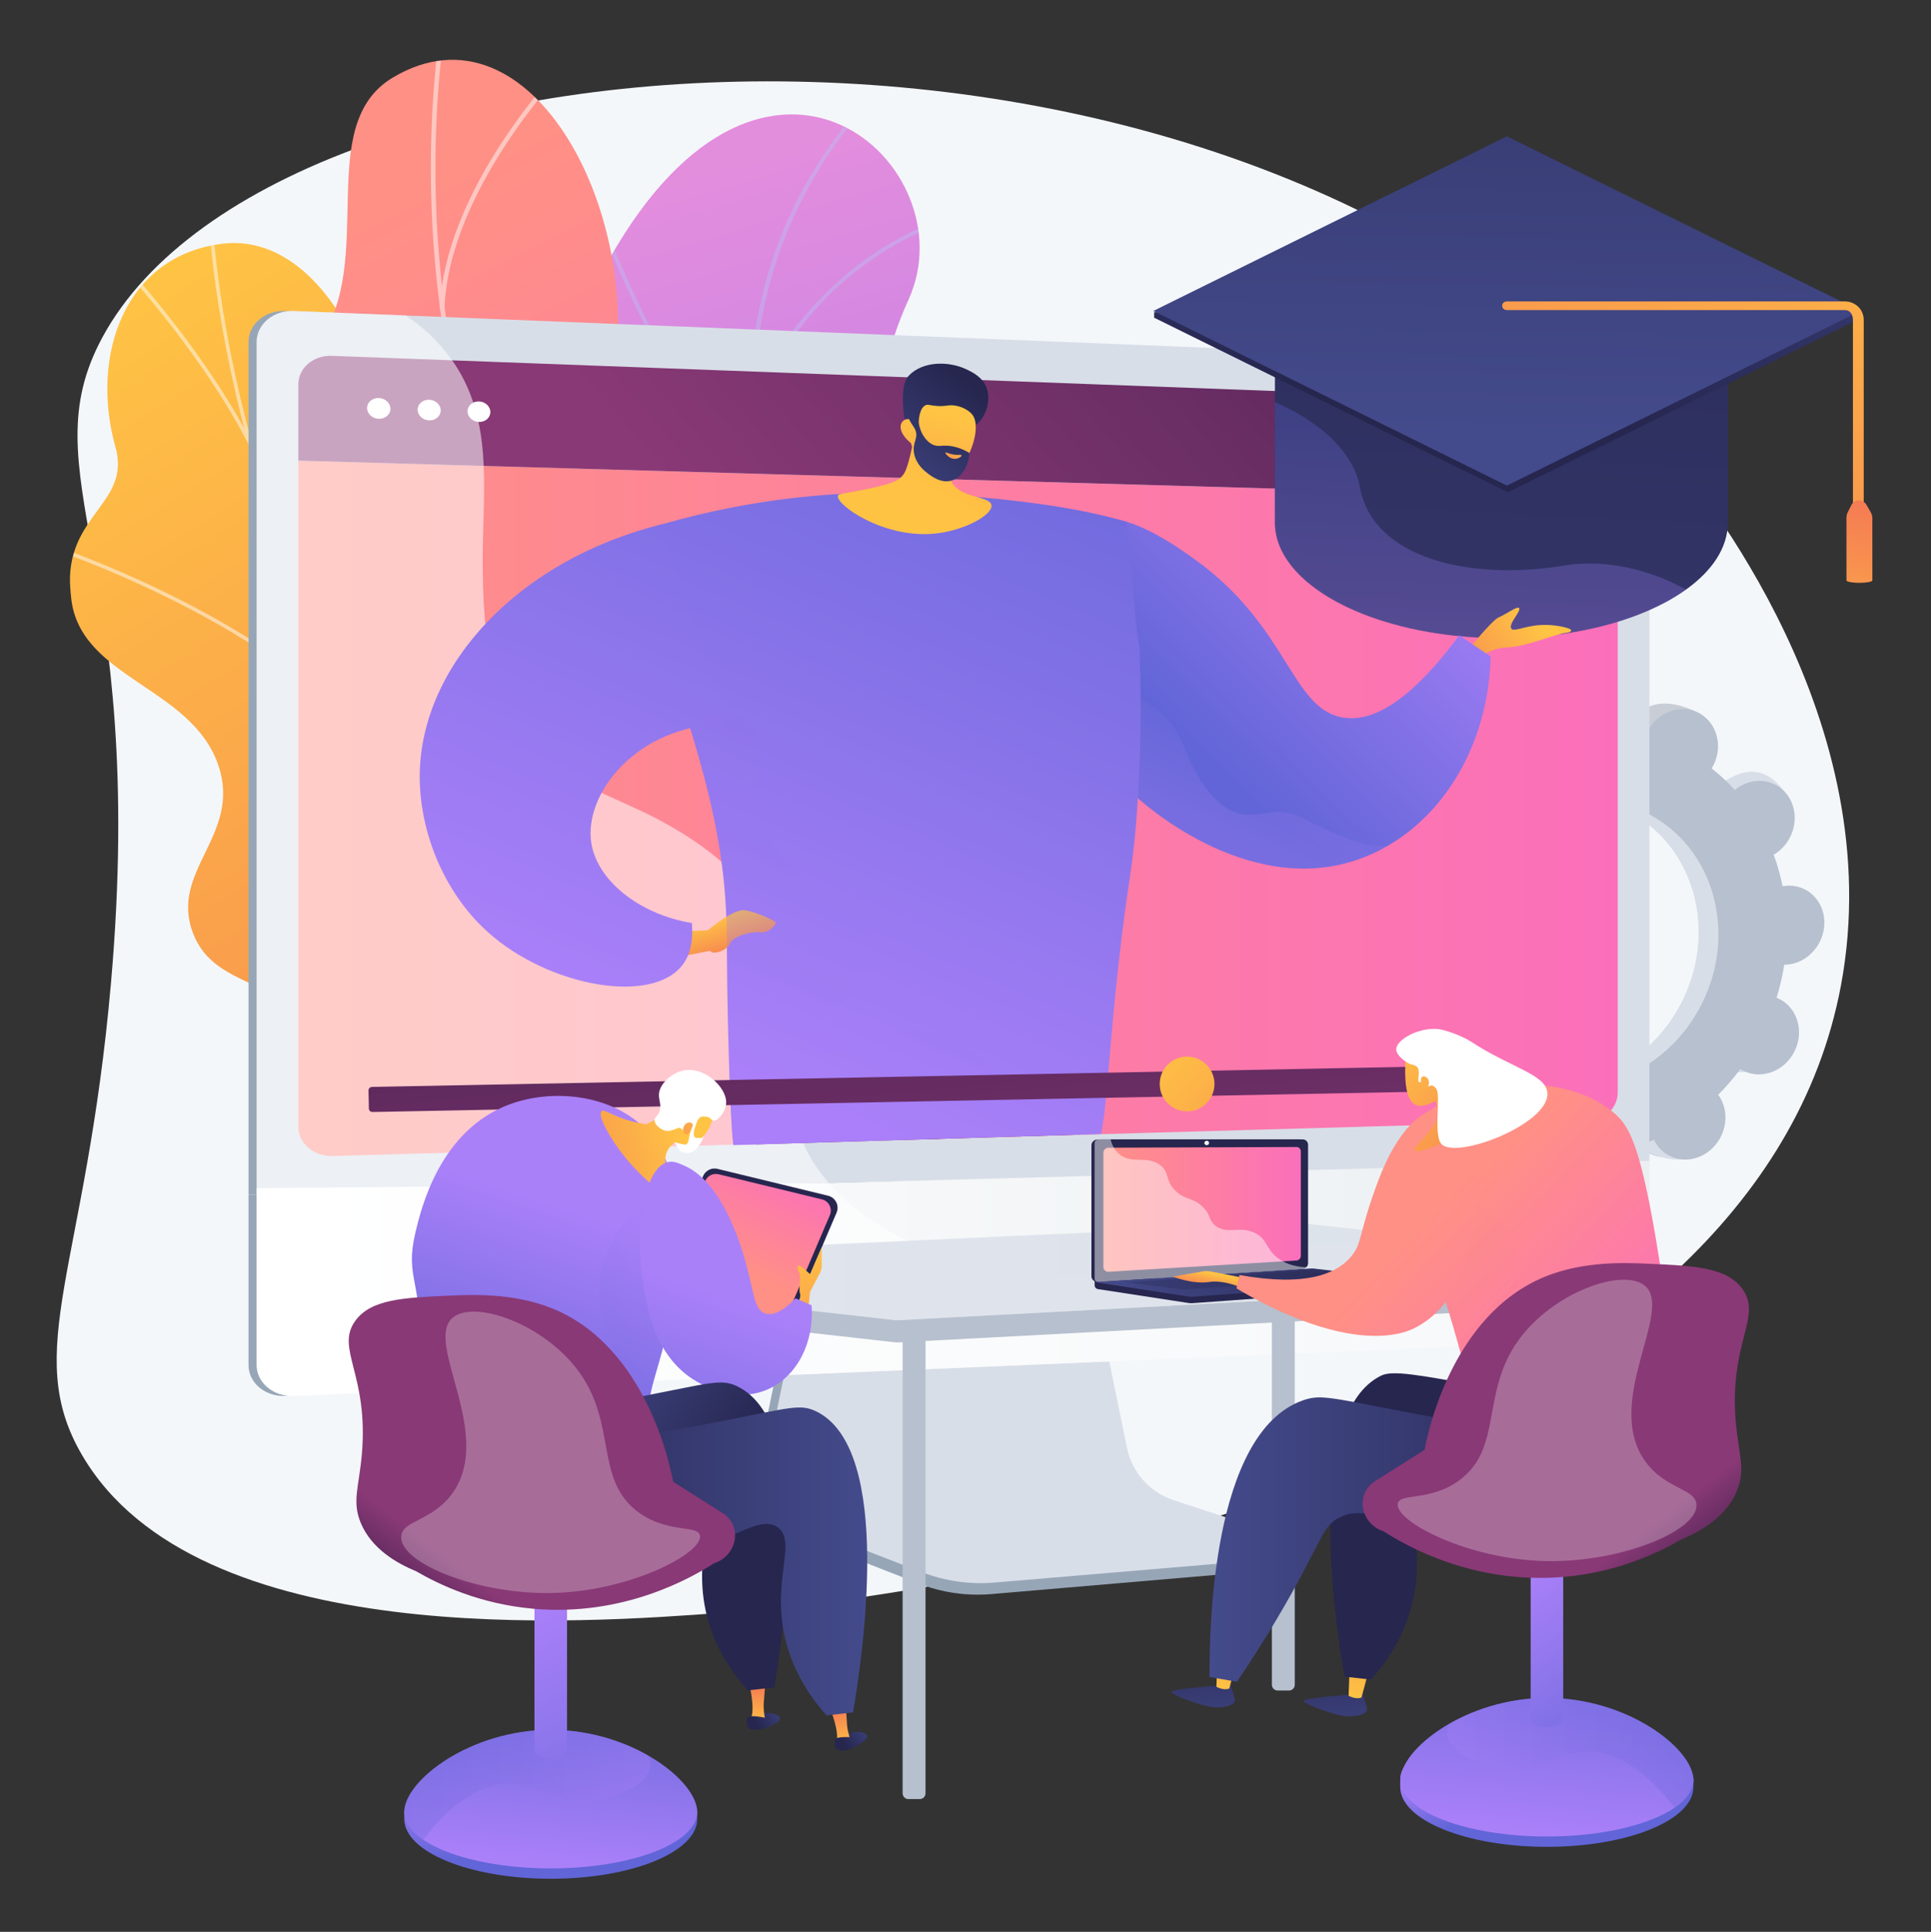 <svg version="1.2" xmlns="http://www.w3.org/2000/svg" viewBox="0 0 3092 3093" width="3092" height="3093">
	<rect x="0" y="0" width="3092" height="3093" fill="#333333" stroke="none"/>
	<defs>
		<clipPath clipPathUnits="userSpaceOnUse" id="cp1">
			<path d="m1749.16 1949.32l237.76-171.96c0 0-43.46-154.33-163.98-198.27-245.89-89.63-150.22-298.74-123.25-392.31 40.67-141.12 14.96-283.22-156.05-229.49-171.01 53.72-186.99-259.97-88.46-478.41 96.41-213.76-227.93-508.5-479.1-65-149.99 264.85 57.09 477.21 136.17 609.31 79.08 132.09-98.32 276.06 74.75 382.13 147.83 90.61 318.89 110.92 305.02 256.74-13.87 145.83 50.33 251.66 257.14 287.26z"/>
		</clipPath>
		<linearGradient id="g1" x2="1" gradientUnits="userSpaceOnUse" gradientTransform="matrix(499.549,1687.581,-649.487,192.258,1169.14,261.197)">
			<stop offset=".004" stop-color="#e38ddd"/>
			<stop offset="1" stop-color="#9571f6"/>
		</linearGradient>
		<clipPath clipPathUnits="userSpaceOnUse" id="cp2">
			<path d="m1749.16 1949.32l237.76-171.96c0 0-43.46-154.33-163.98-198.27-245.89-89.63-150.22-298.74-123.25-392.31 40.67-141.12 14.96-283.22-156.05-229.49-171.01 53.72-186.99-259.97-88.46-478.41 96.41-213.76-227.93-508.5-479.1-65-149.99 264.85 57.09 477.21 136.17 609.31 79.08 132.09-98.32 276.06 74.75 382.13 147.83 90.61 318.89 110.92 305.02 256.74-13.87 145.83 50.33 251.66 257.14 287.26z"/>
		</clipPath>
		<linearGradient id="g2" x2="1" gradientUnits="userSpaceOnUse" gradientTransform="matrix(1255.878,1999.941,-726.075,455.945,112.477,500.631)">
			<stop offset="0" stop-color="#ffc444"/>
			<stop offset=".996" stop-color="#f36f56"/>
		</linearGradient>
		<clipPath clipPathUnits="userSpaceOnUse" id="cp3">
			<path d="m1439.11 1994.74l-221.17 203.03c0 0-212.53-46.71-197.96-164.51 14.57-117.81-172.34-188.09-266.76-237.53-256.21-134.14-47.24-396.64-360.68-596.55-83.37-53.17-262.27-125.15-278.55-241.64-18.56-132.71 97.42-147.16 70.86-241.8-41.51-147.92 16.19-308.36 173.55-325.74 155.32-17.15 288.75 208.7 283.92 556 24.73 247.38 63.2 275.48 169.67 325 74.57 34.69 299.74 79.34 304.69 222.86 4.95 143.51 31.28 267.55 134.25 279 156.67 17.42 188.18 221.88 188.18 221.88z"/>
		</clipPath>
		<linearGradient id="g3" x2="1" gradientUnits="userSpaceOnUse" gradientTransform="matrix(713.686,1427.12,-582.789,291.446,574.051,350.465)">
			<stop offset="0" stop-color="#ff9085"/>
			<stop offset="1" stop-color="#fb6fbb"/>
		</linearGradient>
		<clipPath clipPathUnits="userSpaceOnUse" id="cp4">
			<path d="m1345.62 1388.77l-187.71 294.33c-50.65-7.44-137.86-30.9-116.65-103.65 29.49-101.15-113.79-191.1-179.77-198.55-81.67-9.22-271.17-34.67-227.96-191.63 35.96-130.67 85.18-209.06-45.57-299.17-130.74-90.12-166.65-219.13-77.68-343.18 93.61-130.53-8.84-346.47 118.53-422.63 221.92-132.71 410.63 224.34 349.4 512.52-61.23 288.18 104.5 202.23 219.46 263.3 156.93 83.37-10.17 278.46 13.76 371.34 18.76 72.82 88.31 103.68 134.19 117.32z"/>
		</clipPath>
		<linearGradient id="g4" x2="1" gradientUnits="userSpaceOnUse" gradientTransform="matrix(2112.577,0,0,1113.362,477.783,1294.205)">
			<stop offset="0" stop-color="#ff9085"/>
			<stop offset="1" stop-color="#fb6fbb"/>
		</linearGradient>
		<linearGradient id="g5" x2="1" gradientUnits="userSpaceOnUse" gradientTransform="matrix(-1541.649,1333.649,-1248.276,-1442.961,2765.439,-368.324)">
			<stop offset="0" stop-color="#311944"/>
			<stop offset="1" stop-color="#893976"/>
		</linearGradient>
		<linearGradient id="g6" x2="1" gradientUnits="userSpaceOnUse" gradientTransform="matrix(2230.121,0,0,376.369,410.995,2046.82)">
			<stop offset="0" stop-color="#ffffff"/>
			<stop offset=".996" stop-color="#ebeff2"/>
		</linearGradient>
		<linearGradient id="g7" x2="1" gradientUnits="userSpaceOnUse" gradientTransform="matrix(136.228,-3785.145,4906.506,176.586,2321.634,2942.423)">
			<stop offset="0" stop-color="#444b8c"/>
			<stop offset=".847" stop-color="#26264f"/>
		</linearGradient>
		<linearGradient id="g8" x2="1" gradientUnits="userSpaceOnUse" gradientTransform="matrix(13.127,-364.741,668.404,24.056,2362.523,1020.646)">
			<stop offset="0" stop-color="#aa80f9"/>
			<stop offset=".996" stop-color="#6165d7"/>
		</linearGradient>
		<linearGradient id="g9" x2="1" gradientUnits="userSpaceOnUse" gradientTransform="matrix(-75.146,560.606,-1141.371,-152.993,2468.035,104.389)">
			<stop offset="0" stop-color="#444b8c"/>
			<stop offset=".996" stop-color="#26264f"/>
		</linearGradient>
		<linearGradient id="g10" x2="1" gradientUnits="userSpaceOnUse" gradientTransform="matrix(21.752,-1408.428,2851.903,44.045,2409.729,701.723)">
			<stop offset="0" stop-color="#444b8c"/>
			<stop offset=".996" stop-color="#26264f"/>
		</linearGradient>
		<linearGradient id="g11" x2="1" gradientUnits="userSpaceOnUse" gradientTransform="matrix(-660.183,1148.264,-2325.912,-1337.259,3020.751,116.98)">
			<stop offset="0" stop-color="#ffc444"/>
			<stop offset=".996" stop-color="#f36f56"/>
		</linearGradient>
		<linearGradient id="g12" x2="1" gradientUnits="userSpaceOnUse" gradientTransform="matrix(43.209,-403.911,159.267,17.038,2948.473,1148.757)">
			<stop offset="0" stop-color="#ffc444"/>
			<stop offset=".996" stop-color="#f36f56"/>
		</linearGradient>
		<clipPath clipPathUnits="userSpaceOnUse" id="cp5">
			<path d="m999.76 1838.63l894.61-27.04 702.46-805.33-449.66-710.7-1539.1 215.21-23.5 1276.59z"/>
		</clipPath>
		<linearGradient id="g13" x2="1" gradientUnits="userSpaceOnUse" gradientTransform="matrix(-187.089,144.353,-80.451,-104.269,2462.486,995.491)">
			<stop offset="0" stop-color="#ffc444"/>
			<stop offset=".996" stop-color="#f36f56"/>
		</linearGradient>
		<linearGradient id="g14" x2="1" gradientUnits="userSpaceOnUse" gradientTransform="matrix(-401.059,403.882,-521.781,-518.133,2296.64,780.637)">
			<stop offset="0" stop-color="#aa80f9"/>
			<stop offset=".996" stop-color="#6165d7"/>
		</linearGradient>
		<linearGradient id="g15" x2="1" gradientUnits="userSpaceOnUse" gradientTransform="matrix(77.338,-178.698,524.411,226.958,1956.024,1337.557)">
			<stop offset="0" stop-color="#aa80f9"/>
			<stop offset=".996" stop-color="#6165d7"/>
		</linearGradient>
		<clipPath clipPathUnits="userSpaceOnUse" id="cp6">
			<path d="m999.76 1838.63l894.61-27.04 702.46-805.33-449.66-710.7-1539.1 215.21-23.5 1276.59z"/>
		</clipPath>
		<linearGradient id="g16" x2="1" gradientUnits="userSpaceOnUse" gradientTransform="matrix(-122.195,11.005,-5.773,-64.097,1485.394,2871.135)">
			<stop offset="0" stop-color="#444b8c"/>
			<stop offset=".996" stop-color="#26264f"/>
		</linearGradient>
		<clipPath clipPathUnits="userSpaceOnUse" id="cp7">
			<path d="m999.76 1838.63l894.61-27.04 702.46-805.33-449.66-710.7-1539.1 215.21-23.5 1276.59z"/>
		</clipPath>
		<linearGradient id="g17" x2="1" gradientUnits="userSpaceOnUse" gradientTransform="matrix(-63.794,-111.54,88.526,-50.631,1416.207,2875.318)">
			<stop offset="0" stop-color="#ffc444"/>
			<stop offset=".996" stop-color="#f36f56"/>
		</linearGradient>
		<clipPath clipPathUnits="userSpaceOnUse" id="cp8">
			<path d="m999.76 1838.63l894.61-27.04 702.46-805.33-449.66-710.7-1539.1 215.21-23.5 1276.59z"/>
		</clipPath>
		<linearGradient id="g18" x2="1" gradientUnits="userSpaceOnUse" gradientTransform="matrix(-127.712,27.882,-15.496,-70.978,1910.579,2858.956)">
			<stop offset="0" stop-color="#444b8c"/>
			<stop offset=".996" stop-color="#26264f"/>
		</linearGradient>
		<clipPath clipPathUnits="userSpaceOnUse" id="cp9">
			<path d="m999.76 1838.63l894.61-27.04 702.46-805.33-449.66-710.7-1539.1 215.21-23.5 1276.59z"/>
		</clipPath>
		<linearGradient id="g19" x2="1" gradientUnits="userSpaceOnUse" gradientTransform="matrix(-73.776,-108.795,74.127,-50.267,1832.444,2873.972)">
			<stop offset="0" stop-color="#ffc444"/>
			<stop offset=".996" stop-color="#f36f56"/>
		</linearGradient>
		<clipPath clipPathUnits="userSpaceOnUse" id="cp10">
			<path d="m999.76 1838.63l894.61-27.04 702.46-805.33-449.66-710.7-1539.1 215.21-23.5 1276.59z"/>
		</clipPath>
		<linearGradient id="g20" x2="1" gradientUnits="userSpaceOnUse" gradientTransform="matrix(-317.942,-834.039,304.765,-116.179,1885.863,2633.154)">
			<stop offset="0" stop-color="#311944"/>
			<stop offset="1" stop-color="#893976"/>
		</linearGradient>
		<clipPath clipPathUnits="userSpaceOnUse" id="cp11">
			<path d="m999.76 1838.63l894.61-27.04 702.46-805.33-449.66-710.7-1539.1 215.21-23.5 1276.59z"/>
		</clipPath>
		<linearGradient id="g21" x2="1" gradientUnits="userSpaceOnUse" gradientTransform="matrix(-317.842,-833.776,226.184,-86.223,1830.486,2653.9)">
			<stop offset="0" stop-color="#311944"/>
			<stop offset="1" stop-color="#893976"/>
		</linearGradient>
		<clipPath clipPathUnits="userSpaceOnUse" id="cp12">
			<path d="m999.76 1838.63l894.61-27.04 702.46-805.33-449.66-710.7-1539.1 215.21-23.5 1276.59z"/>
		</clipPath>
		<linearGradient id="g22" x2="1" gradientUnits="userSpaceOnUse" gradientTransform="matrix(-416.313,-786.212,510.308,-270.217,1690.507,2672.147)">
			<stop offset="0" stop-color="#311944"/>
			<stop offset="1" stop-color="#893976"/>
		</linearGradient>
		<clipPath clipPathUnits="userSpaceOnUse" id="cp13">
			<path d="m999.76 1838.63l894.61-27.04 702.46-805.33-449.66-710.7-1539.1 215.21-23.5 1276.59z"/>
		</clipPath>
		<linearGradient id="g23" x2="1" gradientUnits="userSpaceOnUse" gradientTransform="matrix(551.115,-1273.411,1139.527,493.172,1211.082,1729.487)">
			<stop offset="0" stop-color="#aa80f9"/>
			<stop offset=".996" stop-color="#6165d7"/>
		</linearGradient>
		<clipPath clipPathUnits="userSpaceOnUse" id="cp14">
			<path d="m999.76 1838.63l894.61-27.04 702.46-805.33-449.66-710.7-1539.1 215.21-23.5 1276.59z"/>
		</clipPath>
		<linearGradient id="g24" x2="1" gradientUnits="userSpaceOnUse" gradientTransform="matrix(180.002,-328.645,356.037,195.005,1395.031,930.134)">
			<stop offset="0" stop-color="#ffc444"/>
			<stop offset=".463" stop-color="#ffc244"/>
			<stop offset=".63" stop-color="#febb46"/>
			<stop offset=".749" stop-color="#fcb048"/>
			<stop offset=".845" stop-color="#fa9f4c"/>
			<stop offset=".926" stop-color="#f78951"/>
			<stop offset=".996" stop-color="#f36f56"/>
		</linearGradient>
		<linearGradient id="g25" x2="1" gradientUnits="userSpaceOnUse" gradientTransform="matrix(165.944,-201.903,171.702,141.122,1374.809,804.862)">
			<stop offset="0" stop-color="#444b8c"/>
			<stop offset=".996" stop-color="#26264f"/>
		</linearGradient>
		<linearGradient id="g26" x2="1" gradientUnits="userSpaceOnUse" gradientTransform="matrix(-93.231,344.824,-364.883,-98.654,1508.807,663.706)">
			<stop offset="0" stop-color="#ffc444"/>
			<stop offset=".996" stop-color="#f36f56"/>
		</linearGradient>
		<linearGradient id="g27" x2="1" gradientUnits="userSpaceOnUse" gradientTransform="matrix(168.396,-204.886,314.796,258.731,1398.04,826.364)">
			<stop offset="0" stop-color="#444b8c"/>
			<stop offset=".996" stop-color="#26264f"/>
		</linearGradient>
		<linearGradient id="g28" x2="1" gradientUnits="userSpaceOnUse" gradientTransform="matrix(-18.232,40.33,-94.242,-42.604,1532.39,714.597)">
			<stop offset="0" stop-color="#ffc444"/>
			<stop offset="1" stop-color="#f36f56"/>
		</linearGradient>
		<clipPath clipPathUnits="userSpaceOnUse" id="cp15">
			<path d="m999.76 1838.63l894.61-27.04 702.46-805.33-449.66-710.7-1539.1 215.21-23.5 1276.59z"/>
		</clipPath>
		<linearGradient id="g29" x2="1" gradientUnits="userSpaceOnUse" gradientTransform="matrix(25.568,78.039,-243.908,79.913,1152.133,1466.09)">
			<stop offset="0" stop-color="#ffc444"/>
			<stop offset=".996" stop-color="#f36f56"/>
		</linearGradient>
		<clipPath clipPathUnits="userSpaceOnUse" id="cp16">
			<path d="m999.76 1838.63l894.61-27.04 702.46-805.33-449.66-710.7-1539.1 215.21-23.5 1276.59z"/>
		</clipPath>
		<linearGradient id="g30" x2="1" gradientUnits="userSpaceOnUse" gradientTransform="matrix(546.521,-1262.797,926.287,400.884,804.997,1543.405)">
			<stop offset="0" stop-color="#aa80f9"/>
			<stop offset=".996" stop-color="#6165d7"/>
		</linearGradient>
		<clipPath clipPathUnits="userSpaceOnUse" id="cp17">
			<path d="m999.76 1838.63l894.61-27.04 702.46-805.33-449.66-710.7-1539.1 215.21-23.5 1276.59z"/>
		</clipPath>
		<linearGradient id="g31" x2="1" gradientUnits="userSpaceOnUse" gradientTransform="matrix(551.437,-1274.155,1617.493,700.029,1310.724,1772.509)">
			<stop offset="0" stop-color="#aa80f9"/>
			<stop offset=".996" stop-color="#6165d7"/>
		</linearGradient>
		<linearGradient id="g32" x2="1" gradientUnits="userSpaceOnUse" gradientTransform="matrix(123.776,1320.284,-13794.875,1293.264,1426.883,941.304)">
			<stop offset="0" stop-color="#311944"/>
			<stop offset="1" stop-color="#893976"/>
		</linearGradient>
		<linearGradient id="g33" x2="1" gradientUnits="userSpaceOnUse" gradientTransform="matrix(383.375,380.656,-380.656,383.375,1837.196,1672.364)">
			<stop offset="0" stop-color="#ffc444"/>
			<stop offset=".996" stop-color="#f36f56"/>
		</linearGradient>
		<linearGradient id="g34" x2="1" gradientUnits="userSpaceOnUse" gradientTransform="matrix(-48.664,32.34,-18.353,-27.617,1261.209,2731.331)">
			<stop offset="0" stop-color="#444b8c"/>
			<stop offset=".996" stop-color="#26264f"/>
		</linearGradient>
		<linearGradient id="g35" x2="1" gradientUnits="userSpaceOnUse" gradientTransform="matrix(-3.787,-75.961,36.418,-1.816,1215.297,2763.533)">
			<stop offset="0" stop-color="#ffc444"/>
			<stop offset=".996" stop-color="#f36f56"/>
		</linearGradient>
		<linearGradient id="g36" x2="1" gradientUnits="userSpaceOnUse" gradientTransform="matrix(-48.664,32.339,-26.306,-39.585,1257.554,2725.832)">
			<stop offset="0" stop-color="#444b8c"/>
			<stop offset=".996" stop-color="#26264f"/>
		</linearGradient>
		<linearGradient id="g37" x2="1" gradientUnits="userSpaceOnUse" gradientTransform="matrix(-43.658,38.834,-22.039,-24.777,1397.917,2757.682)">
			<stop offset="0" stop-color="#444b8c"/>
			<stop offset=".996" stop-color="#26264f"/>
		</linearGradient>
		<linearGradient id="g38" x2="1" gradientUnits="userSpaceOnUse" gradientTransform="matrix(-14.648,-74.633,35.781,-7.023,1354.053,2798.961)">
			<stop offset="0" stop-color="#ffc444"/>
			<stop offset=".996" stop-color="#f36f56"/>
		</linearGradient>
		<linearGradient id="g39" x2="1" gradientUnits="userSpaceOnUse" gradientTransform="matrix(-43.657,38.833,-31.589,-35.513,1393.527,2752.749)">
			<stop offset="0" stop-color="#444b8c"/>
			<stop offset=".996" stop-color="#26264f"/>
		</linearGradient>
		<linearGradient id="g40" x2="1" gradientUnits="userSpaceOnUse" gradientTransform="matrix(85.854,-169.388,125.145,63.43,1180.027,2031.519)">
			<stop offset="0" stop-color="#ff9085"/>
			<stop offset="1" stop-color="#fb6fbb"/>
		</linearGradient>
		<linearGradient id="g41" x2="1" gradientUnits="userSpaceOnUse" gradientTransform="matrix(61.11,336.705,-186.433,33.837,1287.659,1985.99)">
			<stop offset="0" stop-color="#ffc444"/>
			<stop offset=".996" stop-color="#f36f56"/>
		</linearGradient>
		<linearGradient id="g42" x2="1" gradientUnits="userSpaceOnUse" gradientTransform="matrix(-141.09,409.392,-296.971,-102.346,941.861,1943.932)">
			<stop offset="0" stop-color="#aa80f9"/>
			<stop offset=".996" stop-color="#6165d7"/>
		</linearGradient>
		<linearGradient id="g43" x2="1" gradientUnits="userSpaceOnUse" gradientTransform="matrix(-324.29,106.616,-96.536,-293.63,1099.809,1818.448)">
			<stop offset="0" stop-color="#ffc444"/>
			<stop offset=".996" stop-color="#f36f56"/>
		</linearGradient>
		<linearGradient id="g44" x2="1" gradientUnits="userSpaceOnUse" gradientTransform="matrix(-211.04,220.344,-153.903,-147.404,1172.435,1731.697)">
			<stop offset="0" stop-color="#ffc444"/>
			<stop offset=".996" stop-color="#f36f56"/>
		</linearGradient>
		<linearGradient id="g45" x2="1" gradientUnits="userSpaceOnUse" gradientTransform="matrix(-308.612,294.689,-179.108,-187.569,1169.318,2050.246)">
			<stop offset="0" stop-color="#aa80f9"/>
			<stop offset=".996" stop-color="#6165d7"/>
		</linearGradient>
		<linearGradient id="g46" x2="1" gradientUnits="userSpaceOnUse" gradientTransform="matrix(-146.185,424.178,-422.322,-145.546,1149.96,2069.262)">
			<stop offset="0" stop-color="#aa80f9"/>
			<stop offset=".996" stop-color="#6165d7"/>
		</linearGradient>
		<linearGradient id="g47" x2="1" gradientUnits="userSpaceOnUse" gradientTransform="matrix(252.979,180.699,-127.455,178.437,843.053,2278.656)">
			<stop offset="0" stop-color="#444b8c"/>
			<stop offset=".996" stop-color="#26264f"/>
		</linearGradient>
		<linearGradient id="g48" x2="1" gradientUnits="userSpaceOnUse" gradientTransform="matrix(-626.487,0,0,-492.941,1388.667,2499.924)">
			<stop offset="0" stop-color="#444b8c"/>
			<stop offset=".996" stop-color="#26264f"/>
		</linearGradient>
		<linearGradient id="g49" x2="1" gradientUnits="userSpaceOnUse" gradientTransform="matrix(26.434,165.896,-378.359,60.288,863.048,2789.433)">
			<stop offset="0" stop-color="#aa80f9"/>
			<stop offset=".996" stop-color="#6165d7"/>
		</linearGradient>
		<linearGradient id="g50" x2="1" gradientUnits="userSpaceOnUse" gradientTransform="matrix(31.722,-328.996,682.846,65.84,874.027,2982.578)">
			<stop offset="0" stop-color="#aa80f9"/>
			<stop offset=".996" stop-color="#6165d7"/>
		</linearGradient>
		<linearGradient id="g51" x2="1" gradientUnits="userSpaceOnUse" gradientTransform="matrix(-394.133,0,0,-175.89,1041.493,2857.451)">
			<stop offset="0" stop-color="#aa80f9"/>
			<stop offset=".996" stop-color="#6165d7"/>
		</linearGradient>
		<linearGradient id="g52" x2="1" gradientUnits="userSpaceOnUse" gradientTransform="matrix(257.487,464.201,-307.547,170.592,833.787,2581.565)">
			<stop offset="0" stop-color="#aa80f9"/>
			<stop offset=".996" stop-color="#6165d7"/>
		</linearGradient>
		<linearGradient id="g53" x2="1" gradientUnits="userSpaceOnUse" gradientTransform="matrix(95.615,-124.59,180.695,138.673,623,2619.841)">
			<stop offset="0" stop-color="#311944"/>
			<stop offset="1" stop-color="#893976"/>
		</linearGradient>
		<linearGradient id="g54" x2="1" gradientUnits="userSpaceOnUse" gradientTransform="matrix(316.167,0,0,199.809,1766.812,1936.302)">
			<stop offset="0" stop-color="#ff9085"/>
			<stop offset="1" stop-color="#fb6fbb"/>
		</linearGradient>
		<linearGradient id="g55" x2="1" gradientUnits="userSpaceOnUse" gradientTransform="matrix(514.85,0,0,45.292,1752.776,2053.552)">
			<stop offset="0" stop-color="#444b8c"/>
			<stop offset=".996" stop-color="#26264f"/>
		</linearGradient>
		<linearGradient id="g56" x2="1" gradientUnits="userSpaceOnUse" gradientTransform="matrix(16.923,215.378,-562.962,44.233,2128.576,2605.765)">
			<stop offset=".004" stop-color="#26264f"/>
			<stop offset="1" stop-color="#444b8c"/>
		</linearGradient>
		<linearGradient id="g57" x2="1" gradientUnits="userSpaceOnUse" gradientTransform="matrix(40.55,-254.429,180.447,28.759,2168.322,2724.747)">
			<stop offset="0" stop-color="#ffc444"/>
			<stop offset=".996" stop-color="#f36f56"/>
		</linearGradient>
		<linearGradient id="g58" x2="1" gradientUnits="userSpaceOnUse" gradientTransform="matrix(16.923,215.378,-562.967,44.233,1916.915,2591.362)">
			<stop offset=".004" stop-color="#26264f"/>
			<stop offset="1" stop-color="#444b8c"/>
		</linearGradient>
		<linearGradient id="g59" x2="1" gradientUnits="userSpaceOnUse" gradientTransform="matrix(40.55,-254.427,180.444,28.759,1956.66,2710.344)">
			<stop offset="0" stop-color="#ffc444"/>
			<stop offset=".996" stop-color="#f36f56"/>
		</linearGradient>
		<linearGradient id="g60" x2="1" gradientUnits="userSpaceOnUse" gradientTransform="matrix(-96.635,143.774,-124.327,-83.564,2549.757,2148.419)">
			<stop offset="0" stop-color="#444b8c"/>
			<stop offset=".996" stop-color="#26264f"/>
		</linearGradient>
		<linearGradient id="g61" x2="1" gradientUnits="userSpaceOnUse" gradientTransform="matrix(693.514,0,0,455.279,1936.774,2464.985)">
			<stop offset="0" stop-color="#444b8c"/>
			<stop offset=".996" stop-color="#26264f"/>
		</linearGradient>
		<linearGradient id="g62" x2="1" gradientUnits="userSpaceOnUse" gradientTransform="matrix(308.686,294.76,-252.722,264.662,2307.616,1944.537)">
			<stop offset="0" stop-color="#ff9085"/>
			<stop offset="1" stop-color="#fb6fbb"/>
		</linearGradient>
		<linearGradient id="g63" x2="1" gradientUnits="userSpaceOnUse" gradientTransform="matrix(-7.037,32.124,-154.473,-33.837,1938.492,2037.203)">
			<stop offset="0" stop-color="#ffc444"/>
			<stop offset=".996" stop-color="#f36f56"/>
		</linearGradient>
		<linearGradient id="g64" x2="1" gradientUnits="userSpaceOnUse" gradientTransform="matrix(308.612,294.689,-179.108,187.57,2223.15,2032.949)">
			<stop offset="0" stop-color="#ff9085"/>
			<stop offset="1" stop-color="#fb6fbb"/>
		</linearGradient>
		<linearGradient id="g65" x2="1" gradientUnits="userSpaceOnUse" gradientTransform="matrix(350.093,334.299,-555.751,582.007,2237.024,1998.38)">
			<stop offset="0" stop-color="#ff9085"/>
			<stop offset="1" stop-color="#fb6fbb"/>
		</linearGradient>
		<linearGradient id="g66" x2="1" gradientUnits="userSpaceOnUse" gradientTransform="matrix(243.328,191.122,-194.406,247.509,2207.102,1694.485)">
			<stop offset="0" stop-color="#ffc444"/>
			<stop offset=".996" stop-color="#f36f56"/>
		</linearGradient>
		<linearGradient id="g67" x2="1" gradientUnits="userSpaceOnUse" gradientTransform="matrix(271.678,213.389,-221.131,281.534,2213.247,1680.494)">
			<stop offset="0" stop-color="#ffc444"/>
			<stop offset=".996" stop-color="#f36f56"/>
		</linearGradient>
		<linearGradient id="g68" x2="1" gradientUnits="userSpaceOnUse" gradientTransform="matrix(41.856,96.133,-162.079,70.568,2435.774,2762.774)">
			<stop offset="0" stop-color="#aa80f9"/>
			<stop offset=".996" stop-color="#6165d7"/>
		</linearGradient>
		<linearGradient id="g69" x2="1" gradientUnits="userSpaceOnUse" gradientTransform="matrix(39.403,-366.894,758.39,81.448,2467.932,2934.42)">
			<stop offset="0" stop-color="#aa80f9"/>
			<stop offset=".996" stop-color="#6165d7"/>
		</linearGradient>
		<linearGradient id="g70" x2="1" gradientUnits="userSpaceOnUse" gradientTransform="matrix(394.133,0,0,175.89,2317.404,2806.355)">
			<stop offset="0" stop-color="#aa80f9"/>
			<stop offset=".996" stop-color="#6165d7"/>
		</linearGradient>
		<linearGradient id="g71" x2="1" gradientUnits="userSpaceOnUse" gradientTransform="matrix(232.567,320.026,-255.89,185.959,2418.794,2537.87)">
			<stop offset="0" stop-color="#aa80f9"/>
			<stop offset=".996" stop-color="#6165d7"/>
		</linearGradient>
		<linearGradient id="g72" x2="1" gradientUnits="userSpaceOnUse" gradientTransform="matrix(-95.615,-124.59,180.695,-138.673,2735.898,2568.746)">
			<stop offset="0" stop-color="#311944"/>
			<stop offset="1" stop-color="#893976"/>
		</linearGradient>
	</defs>
	<style>
		.s0 { fill: transparent }
		.s1 { fill: #f4f7fa } 
		.s2 { fill: #c9ced6 } 
		.s3 { fill: #d8dee8 } 
		.s4 { fill: #b7c0ce } 
		.s5 { fill: url(#g1) } 
		.s6 { fill: #beb8f2 } 
		.s7 { fill: url(#g2) } 
		.s8 { fill: #fcfdfe } 
		.s9 { fill: url(#g3) } 
		.s10 { fill: #97a6b7 } 
		.s11 { fill: url(#g4) } 
		.s12 { fill: url(#g5) } 
		.s13 { fill: #ffffff } 
		.s14 { fill: url(#g6) } 
		.s15 { opacity: .54;fill: #ffffff } 
		.s16 { fill: url(#g7) } 
		.s17 { opacity: .3;fill: url(#g8) } 
		.s18 { fill: url(#g9) } 
		.s19 { fill: url(#g10) } 
		.s20 { fill: url(#g11) } 
		.s21 { fill: url(#g12) } 
		.s22 { fill: url(#g13) } 
		.s23 { fill: url(#g14) } 
		.s24 { opacity: .3;fill: url(#g15) } 
		.s25 { fill: url(#g16) } 
		.s26 { fill: url(#g17) } 
		.s27 { fill: url(#g18) } 
		.s28 { fill: url(#g19) } 
		.s29 { fill: url(#g20) } 
		.s30 { opacity: .3;fill: url(#g21) } 
		.s31 { fill: url(#g22) } 
		.s32 { fill: url(#g23) } 
		.s33 { fill: url(#g24) } 
		.s34 { fill: url(#g25) } 
		.s35 { fill: url(#g26) } 
		.s36 { fill: url(#g27) } 
		.s37 { fill: url(#g28) } 
		.s38 { fill: url(#g29) } 
		.s39 { fill: url(#g30) } 
		.s40 { opacity: .3;fill: url(#g31) } 
		.s41 { fill: url(#g32) } 
		.s42 { fill: url(#g33) } 
		.s43 { opacity: .8;fill: #d8dee8 } 
		.s44 { fill: url(#g34) } 
		.s45 { fill: url(#g35) } 
		.s46 { fill: url(#g36) } 
		.s47 { fill: url(#g37) } 
		.s48 { fill: url(#g38) } 
		.s49 { fill: url(#g39) } 
		.s50 { fill: #26264f } 
		.s51 { fill: url(#g40) } 
		.s52 { fill: url(#g41) } 
		.s53 { fill: url(#g42) } 
		.s54 { fill: url(#g43) } 
		.s55 { fill: url(#g44) } 
		.s56 { opacity: .3;fill: url(#g45) } 
		.s57 { fill: url(#g46) } 
		.s58 { fill: url(#g47) } 
		.s59 { fill: url(#g48) } 
		.s60 { fill: url(#g49) } 
		.s61 { fill: url(#g50) } 
		.s62 { opacity: .3;fill: url(#g51) } 
		.s63 { fill: url(#g52) } 
		.s64 { fill: url(#g53) } 
		.s65 { opacity: .26;fill: #ffffff } 
		.s66 { fill: url(#g54) } 
		.s67 { opacity: .48;fill: #ffffff } 
		.s68 { fill: url(#g55) } 
		.s69 { opacity: .3;fill: #26264f } 
		.s70 { fill: url(#g56) } 
		.s71 { fill: url(#g57) } 
		.s72 { fill: url(#g58) } 
		.s73 { fill: url(#g59) } 
		.s74 { fill: url(#g60) } 
		.s75 { fill: url(#g61) } 
		.s76 { fill: url(#g62) } 
		.s77 { fill: url(#g63) } 
		.s78 { opacity: .3;fill: url(#g64) } 
		.s79 { fill: url(#g65) } 
		.s80 { fill: url(#g66) } 
		.s81 { fill: url(#g67) } 
		.s82 { fill: url(#g68) } 
		.s83 { fill: url(#g69) } 
		.s84 { opacity: .3;fill: url(#g70) } 
		.s85 { fill: url(#g71) } 
		.s86 { fill: url(#g72) } 
	</style>
	<g id="Background">
		<g>
			<g>
				<path fill-rule="evenodd" class="s0" d="m-358-247h3710v3710h-3710z"/>
			</g>
		</g>
	</g>
	<g id="Illustration">
		<g id="Online_learning_for_seniors">
			<path class="s1" d="m2667.96 716.98c-657.98-801.15-2218.61-703.18-2503.73-177.37-119.85 221.04 72.92 356.83 13.46 1034.38-39.96 455.47-144.15 588.76-46.09 756.06 184.49 314.73 802.7 268.64 1026.05 251.99 515.72-38.45 1654.15-278.34 1790.15-1004.26 79.33-423.48-223.68-792.42-279.84-860.8z"/>
			<g>
				<g>
					<path class="s2" d="m2759.64 1710.62c29.26 14.85 66.01 1.21 82.1-30.46 16.08-31.68 5.4-69.41-23.85-84.26-1.52-0.77-3.07-1.42-4.62-2.03 5.44-17.53 9.54-35.2 12.28-52.87 1.68-0.01 3.36-0.03 5.07-0.19 33.38-2.97 59.87-33.64 59.17-68.51-0.69-34.86-28.32-60.71-61.7-57.73-1.74 0.16-3.46 0.43-5.16 0.73-3.49-17.27-8.26-34.15-14.29-50.48 1.54-0.9 3.06-1.83 4.56-2.88 28.55-20 37.68-59.49 20.39-88.2-17.3-28.7-54.47-35.75-83.02-15.74-1.47 1.02-2.84 2.13-4.2 3.26-11.28-12.47-23.65-24.03-37.04-34.57 0.94-1.55 1.86-3.11 2.7-4.75 16.08-31.68 37.1-66.28 7.61-80.68-68.21-33.3-97.48-4.79-113.56 26.89-0.83 1.64-1.55 3.3-2.24 4.97-16.41-4.58-33.04-7.75-49.76-9.5 0.1-1.76 0.18-3.52 0.14-5.31-0.69-34.86 9.65-53.72-23.86-54.38-73.06-1.42-97.71 30.3-97.01 65.16 0.04 1.82 0.19 3.6 0.37 5.37-16.74 4.77-33.19 10.87-49.19 18.25-0.76-1.55-1.55-3.1-2.46-4.6-17.29-28.7-54.46-35.75-83.02-15.74-28.55 20.01-37.68 59.49-20.39 88.2 0.89 1.47 1.86 2.84 2.84 4.2-12.64 12.65-24.49 26.38-35.43 41.11-1.42-0.89-2.85-1.75-4.37-2.52-29.25-14.86-66.01-1.22-82.09 30.46-16.09 31.68-5.41 69.4 23.85 84.25 1.51 0.77 3.06 1.42 4.61 2.04-5.43 17.53-9.53 35.19-12.28 52.87-1.68 0-3.36 0.03-5.07 0.18-33.38 2.98-59.87 33.65-59.17 68.51 0.7 34.86 28.33 60.71 61.7 57.73 1.75-0.15 3.46-0.42 5.17-0.73 3.48 17.28 8.26 34.15 14.29 50.49-1.54 0.9-3.07 1.83-4.56 2.87-28.56 20.01-37.69 59.49-20.39 88.2 17.29 28.7 74.55 42.04 103.11 22.03 1.46-1.03-17.25-8.42-15.89-9.54 11.28 12.47 23.65 24.02 37.03 34.57-0.94 1.54-1.86 3.1-2.69 4.74-16.08 31.68-5.41 69.41 23.85 84.26 29.26 14.85 66.01 1.21 82.1-30.46 0.83-1.65 1.55-3.31 2.24-4.98 16.41 4.58 33.04 7.75 49.76 9.5-0.1 1.76-0.19 3.52-0.15 5.31 0.7 34.86 28.32 60.71 61.7 57.73 33.38-2.97 59.87-33.64 59.17-68.5-0.03-1.83-0.18-3.61-0.37-5.38 16.75-4.77 33.19-10.87 49.2-18.25 0.76 1.55 1.55 3.1 2.45 4.6 17.3 28.7 54.47 35.75 83.02 15.74 28.56-20.01 37.69-59.49 20.4-88.2-0.89-1.47-1.86-2.84-2.85-4.2 12.65-12.65 24.49-26.38 35.44-41.11 1.41 0.89 2.85 1.76 4.36 2.53zm-364.7 4.63c-106.23-53.94-145-190.89-86.6-305.91 58.4-115.02 191.85-164.54 298.07-110.61 106.22 53.93 144.99 190.89 86.6 305.91-58.4 115.02-191.85 164.54-298.07 110.61z"/>
					<path class="s3" d="m2830.62 1540.81c33.38-2.97 59.87-33.65 59.17-68.51-0.69-34.86-28.32-60.71-61.7-57.73-1.74 0.15-3.46 0.43-5.16 0.73-3.49-17.28-8.26-34.15-14.29-50.48 1.53-0.9 3.06-1.83 4.55-2.88 28.56-20 63.89-68.34 43.74-95.12-38.23-50.82-77.81-28.83-106.37-8.82-1.46 1.03-2.84 2.13-4.2 3.26-11.27-12.47-23.65-24.03-37.03-34.57 0.94-1.55 1.86-3.11 2.7-4.75 8.75-17.24 9.52-36.25 3.74-52.41-27.58 48.55-54.79 97.3-81.52 146.32 84.75 62.09 111.72 184.46 58.75 288.79-44.88 88.41-134.11 138.05-221.23 131.83-3.89 10.08-7.7 20.21-11.86 30.19-11.3 27.09-24.13 53.62-36.97 80.12q12.12 2.29 24.33 3.57c-0.1 1.76-0.19 3.53-0.15 5.31 0.7 34.86 21.86 64.48 82.36 61.28 33.46-1.78 39.21-37.19 38.51-72.05-0.03-1.82-0.19-3.6-0.36-5.37 16.74-4.78 33.18-10.88 49.19-18.26 0.76 1.56 1.55 3.1 2.45 4.6 17.3 28.71 77.29 40.9 105.85 20.89 28.56-20.01 14.86-64.64-2.43-93.34-0.89-1.47-1.86-2.85-2.85-4.2 12.65-12.65 24.49-26.38 35.44-41.12 1.41 0.89 2.85 1.76 4.36 2.53 29.26 14.85 66.02 1.21 82.1-30.46 16.08-31.68 5.41-69.4-23.85-84.26-1.52-0.77-3.06-1.41-4.62-2.03 5.44-17.53 9.54-35.2 12.29-52.87 1.67-0.01 3.35-0.04 5.06-0.19z"/>
					<path class="s4" d="m2791.11 1714.2c29.25 14.85 66.01 1.21 82.09-30.47 16.09-31.68 5.41-69.4-23.85-84.25-1.51-0.77-3.06-1.42-4.61-2.04 5.43-17.53 9.53-35.19 12.28-52.86 1.68-0.01 3.36-0.04 5.07-0.19 33.38-2.97 59.87-33.65 59.17-68.51-0.7-34.86-28.32-60.71-61.7-57.73-1.75 0.15-3.46 0.43-5.16 0.73-3.49-17.28-8.27-34.15-14.29-50.49 1.53-0.89 3.06-1.82 4.55-2.87 28.56-20.01 37.69-59.49 20.39-88.2-17.29-28.7-54.46-35.75-83.02-15.74-1.46 1.02-2.84 2.13-4.2 3.25-11.28-12.46-23.65-24.02-37.03-34.57 0.94-1.54 1.86-3.1 2.69-4.74 16.09-31.68 5.41-69.4-23.85-84.26-29.25-14.85-66.01-1.21-82.09 30.47-0.84 1.64-1.55 3.3-2.25 4.97-16.41-4.58-33.04-7.75-49.76-9.5 0.1-1.76 0.19-3.52 0.15-5.31-0.7-34.86-28.32-60.71-61.7-57.73-33.38 2.97-59.87 33.64-59.17 68.51 0.03 1.82 0.18 3.6 0.37 5.37-16.75 4.77-33.19 10.87-49.19 18.25-0.77-1.55-1.56-3.1-2.46-4.6-17.29-28.7-54.46-35.75-83.02-15.74-28.56 20.01-37.69 59.49-20.39 88.19 0.88 1.48 1.85 2.85 2.84 4.21-12.65 12.65-24.49 26.38-35.43 41.11-1.42-0.89-2.85-1.76-4.37-2.52-29.26-14.86-66.01-1.22-82.1 30.46-16.08 31.68-5.4 69.4 23.85 84.25 1.52 0.77 3.07 1.42 4.62 2.04-5.44 17.53-9.54 35.19-12.28 52.87-1.68 0-3.36 0.03-5.07 0.18-33.38 2.98-59.87 33.65-59.18 68.51 0.7 34.86 28.33 60.71 61.71 57.73 1.74-0.15 3.46-0.43 5.16-0.73 3.49 17.28 8.26 34.15 14.29 50.49-1.53 0.89-3.06 1.82-4.55 2.87-28.56 20-37.69 59.49-20.4 88.2 17.3 28.7 54.47 35.75 83.02 15.74 1.47-1.02 2.84-2.13 4.21-3.25 11.27 12.46 23.65 24.02 37.03 34.57-0.94 1.54-1.86 3.1-2.7 4.74-16.08 31.68-5.4 69.4 23.85 84.26 29.26 14.85 66.02 1.21 82.1-30.47 0.83-1.64 1.55-3.3 2.24-4.97 16.41 4.58 33.04 7.75 49.76 9.5-0.1 1.76-0.18 3.52-0.15 5.31 0.7 34.86 28.33 60.71 61.71 57.73 33.38-2.97 59.87-33.65 59.17-68.51-0.04-1.82-0.19-3.6-0.37-5.37 16.74-4.77 33.19-10.87 49.19-18.25 0.76 1.55 1.55 3.1 2.45 4.59 17.3 28.71 54.47 35.76 83.03 15.75 28.55-20.01 37.68-59.49 20.39-88.2-0.89-1.47-1.86-2.84-2.84-4.2 12.64-12.65 24.49-26.38 35.43-41.11 1.42 0.89 2.85 1.76 4.37 2.53zm-364.71 4.62c-106.22-53.93-144.99-190.89-86.6-305.91 58.4-115.01 191.85-164.53 298.07-110.6 106.23 53.93 145 190.89 86.6 305.91-58.4 115.02-191.85 164.54-298.07 110.6z"/>
				</g>
				<g>
					<g>
						<g id="Clip-Path" clip-path="url(#cp1)">
							<path class="s5" d="m1749.16 1949.32l237.76-171.96c0 0-43.46-154.33-163.98-198.27-245.89-89.63-150.22-298.74-123.25-392.31 40.67-141.12 13.43-265.75-143.73-245.72-177.81 22.68-199.31-243.74-100.78-462.18 96.42-213.76-227.93-508.5-479.09-65-150 264.85 57.08 477.21 136.16 609.31 79.08 132.09-98.32 276.06 74.75 382.13 147.83 90.61 318.89 110.92 305.02 256.74-13.87 145.83 50.33 251.66 257.14 287.26z"/>
						</g>
						<g id="Clip-Path" clip-path="url(#cp2)">
							<g style="opacity: .5">
								<path class="s6" d="m1868.02 1896.96l4.28-4.48c-2.77-2.65-279.35-269.21-473.86-616.14-179.19-319.61-323.36-774.82 7.42-1128.39l-4.53-4.23c-147.25 157.39-214.24 347.65-199.13 565.49 12.07 174.02 76.29 365.89 190.9 570.27 194.97 347.71 472.14 614.82 474.92 617.48z"/>
								<path class="s6" d="m1212.44 799.97l4.53-4.22c-140.54-150.85-247.69-432.02-248.76-434.84l-5.8 2.18c1.07 2.84 108.67 285.14 250.03 436.88z"/>
								<path class="s6" d="m1206.35 654.55c92.83-227.48 287.22-291.14 289.18-291.76l-1.87-5.9c-1.98 0.62-199.08 65.05-293.04 295.32z"/>
								<path class="s6" d="m1537.96 1496.23c-115.03-277.24 164.85-568.06 167.81-570.66l-3.77-4.91c-3.15 2.28-285.82 298.25-169.76 577.94z"/>
								<path class="s6" d="m1463.89 1397.07l4.17-4.58c-141.49-129.08-381.92-114.43-384.34-114.26l0.42 6.18c2.39-0.17 240.23-14.63 379.75 112.66z"/>
								<path class="s6" d="m1829.7 1849.58c-59.37-97.34 19.38-265.38 20.18-267.07l-5.59-2.66c-3.34 7-81 172.74-19.87 272.96z"/>
								<path class="s6" d="m1763.36 1787.34l4.33-4.43c-64.37-63.11-231.23-64.61-286.07-65.1-7.75-0.07-14.44-0.13-15.63-0.37l-1.33 6.04c1.67 0.37 6.12 0.43 16.91 0.53 54.21 0.48 219.2 1.96 281.79 63.33z"/>
							</g>
						</g>
					</g>
					<g>
						<path class="s7" d="m1250.93 1772.86c90.06 10.01 136.49 84.64 161.62 143.9-4.84 7.24-5.77 12.64-9.02 21-29.3 75.45-57.88 101.39-98.51 171.2-8.74 15.03-47.82 51.32-64.74 65.13l-31.96 25.24c0 0-202.92-48.27-188.34-166.07 14.57-117.81-172.34-188.09-266.77-237.53-57.98-30.36-74.78-62.82-94.29-77.4-206.58-154.29-312.95-131.45-349.3-222.89-40.14-100.94 77.99-157.67 40.13-269.78-42.75-126.61-222.08-139.27-235.76-268.12-2.35-22.09-4.16-44.85 4.53-73.18 21.45-69.92 86.98-95.03 66.33-168.62-41.51-147.92 16.18-308.36 173.55-325.74 155.32-17.15 288.75 208.7 283.92 556 24.73 247.38 63.2 275.49 169.67 325.01 74.57 34.69 299.74 79.33 304.69 222.85 4.95 143.52 31.28 267.56 134.25 279z"/>
						<g>
							<g id="Clip-Path" clip-path="url(#cp3)">
								<g style="opacity: .5">
									<path class="s8" d="m1331.12 2075.76l-3.88 4.51c-25.13-21.17-50.19-42.87-74.47-64.47-179.82-159.94-336.92-332.13-466.92-511.79-110.16-152.23-202.45-311.94-274.32-474.7-57.8-130.88-102.75-264.44-133.63-396.96-21.7-93.16-36.27-184.84-43.3-272.51-1.23-15.27-1.62-31.03-2-46.27-0.51-20.31-1.04-41.3-3.54-61.32l5.68-1.14c2.54 20.29 3.07 41.43 3.58 61.87 0.38 15.17 0.78 30.85 1.99 45.97 7.01 87.39 21.54 178.8 43.18 271.7 30.79 132.19 75.65 265.42 133.31 396.01 71.72 162.42 163.83 321.81 273.77 473.75 129.79 179.36 286.63 351.27 466.18 510.97 24.25 21.57 49.27 43.23 74.37 64.38z"/>
									<path class="s8" d="m612.69 1220.38l-5 3.2c-120.6-205.07-508.71-339.39-512.62-340.72l2.21-5.46c3.92 1.34 393.84 136.27 515.41 342.98z"/>
									<path class="s8" d="m1002.61 1760.4l-4.63 3.73c-99-128.46-25.82-448.93-25.07-452.15l5.58 0.89c-0.75 3.2-73.33 321.08 24.12 447.53z"/>
									<path class="s8" d="m1065.46 1827.92l-3.97 4.44c-79.31-69.9-228.07-119.71-418.86-140.26-9.6-1.04-9.6-1.04-10.39-1.72l3.91-4.48-1.96 2.24 1.03-2.74c0.63 0.14 4.25 0.53 8.45 0.98 191.88 20.67 341.68 70.94 421.79 141.54z"/>
									<path class="s8" d="m1285.86 2036.41l-4.98 3.22c-59.76-100.61 6.09-272.61 6.76-274.34l5.32 1.73c-0.67 1.7-65.49 171.09-7.1 269.39z"/>
									<path class="s8" d="m1326.45 2083.43c-89.99-30.75-193.73-35.82-317.16-15.52l-0.5-5.68c124.37-20.45 229.01-15.3 319.87 15.74z"/>
									<path class="s8" d="m402.97 708.29l-5.14 2.93c-60.41-118.26-152.36-226.31-182.58-261.81-7.31-8.6-9.88-11.63-10.57-12.86l5.03-3.12c0.54 0.93 4.72 5.84 10.02 12.06 30.31 35.61 122.56 144 183.24 262.8z"/>
									<path class="s8" d="m471.65 917.38l-5.66 1.34c-20.21-125.28 131.24-344.35 137.7-353.62l4.61 3.04c-1.57 2.25-156.48 226.3-136.65 349.24z"/>
								</g>
							</g>
						</g>
					</g>
					<g>
						<path class="s9" d="m1560.69 1623.33c-9.55 11.67-65.59-44.27-172.42-59.9-26.69-3.91-170.8-35.3-233 56.5q-18.11 26.73-36.22 53.46c-50.78-9.99-96.78-28.81-77.79-93.94 29.49-101.15-113.79-191.1-179.77-198.55-81.67-9.22-271.16-34.67-227.96-191.63 35.97-130.67 85.18-209.06-45.56-299.17-130.75-90.13-166.66-219.13-77.69-343.18 93.61-130.53-8.83-346.47 118.53-422.63 221.92-132.71 410.63 224.34 349.4 512.52-61.23 288.18 104.51 202.23 219.46 263.3 10.35 6.27 25.91 16.8 41.92 32.7 98.56 97.95 43.18 230.22 83.45 374.91 54.91 197.32 253.75 295.96 237.65 315.61z"/>
						<g>
							<g id="Clip-Path" clip-path="url(#cp4)">
								<g style="opacity: .5">
									<path class="s8" d="m1213.11 1500.04l-5.17 5.53c-378.58-359.98-572.05-914.44-504.9-1447.02l7.26 0.53c-66.87 530.33 125.79 1082.48 502.81 1440.96z"/>
									<path class="s8" d="m1024.34 1284.89l-4.04 6.4c-175.16-107.31-411.09-33.67-413.45-32.91l-1.84-7.05c2.39-0.77 241.4-75.43 419.33 33.56z"/>
									<path class="s8" d="m1145.36 1431.79l-6.45 3.86c-100.4-184.19 91.34-536.16 93.29-539.7l6.34 3.33c-1.93 3.49-191.67 351.83-93.18 532.51z"/>
									<path class="s8" d="m788.42 825.35l-6.13 4.39c-92.08-137.98-346.86-171.33-349.42-171.65l1.29-7.35c2.6 0.32 260.48 34.09 354.26 174.61z"/>
									<path class="s8" d="m711.62 495.38l-7.31 0.17c6.59-194.93 193.42-388.65 195.31-390.58l5.06 5.05c-1.87 1.91-186.57 193.47-193.06 385.36z"/>
								</g>
							</g>
						</g>
					</g>
				</g>
				<g>
					<path class="s10" d="m2625.62 1866.55v-1235.39c0-25.33-21.02-28.24-46.6-29.27l-2122.29-103.97c-32.3-1.3-58.8 21.02-58.8 49.6v1365.29z"/>
					<path class="s10" d="m397.93 1912.81v272.67c0 28.58 26.5 50.84 58.8 49.47l2112.82-107.93c25.58-1.08 56.07-4.49 56.07-29.82v-238.57z"/>
					<path class="s10" d="m1874.68 2418.67c-38.25-12.69-66.84-45.15-74.9-85.04l-55.66-275.52-476.2 16.91-58.6 287.03c-8.21 40.2 24.64 80.52 62.48 95.33l199.23 77.95c37.06 14.5 76.89 20.27 116.48 16.89l421.04-36.02c12.31-1.06 22.18-10.73 23.62-23.14 1.43-12.42 10.05-26.35-1.69-30.25z"/>
					<path class="s3" d="m1879.39 2401.91c-38.21-12.52-66.77-44.57-74.82-83.97l-55.61-272.05-464.59 16.71-58.54 283.42c-8.2 39.69 13.49 79.5 51.29 94.12l199.03 76.97c37.02 14.31 76.81 20.01 116.36 16.67l420.62-35.57c12.3-1.04 22.16-10.59 23.59-22.85 1.43-12.25-5.97-23.82-17.69-27.67z"/>
					<path class="s3" d="m2641.12 631.15v1235.42l-1314.05 27.26-916.07 19v-1365.33c0-28.55 27.06-50.89 59.37-49.59l179.29 7.2 1944.2 78.14c25.6 1.02 47.26 22.58 47.26 47.9z"/>
					<g>
						<path class="s11" d="m477.78 737.52v1066.49c0 26.62 24.61 47.71 54.6 46.85l2014.32-57.28c24.04-0.69 43.66-20.67 43.66-44.41v-951.19z"/>
						<path class="s12" d="m2590.36 797.98v-109.16c0-23.26-19.22-43-42.76-43.88l-2016.33-75.22c-29.38-1.1-53.49 19.34-53.49 45.41v122.39z"/>
						<g>
							<path class="s13" d="m625.17 654.49c0 9.16-8.35 16.33-18.66 16-10.34-0.32-18.72-8.04-18.72-17.23 0-9.19 8.38-16.35 18.72-16 10.31 0.35 18.66 8.07 18.66 17.23z"/>
							<path class="s13" d="m705.65 657.13c0 9.11-8.26 16.24-18.45 15.91-10.22-0.32-18.51-7.99-18.51-17.12 0-9.14 8.29-16.26 18.51-15.91 10.19 0.34 18.45 8.01 18.45 17.12z"/>
							<path class="s13" d="m785.18 659.74c0 9.06-8.16 16.15-18.23 15.83-10.1-0.32-18.29-7.94-18.29-17.03 0-9.08 8.19-16.16 18.29-15.82 10.07 0.35 18.23 7.97 18.23 17.02z"/>
						</g>
					</g>
					<path class="s14" d="m2641.12 1858.64v238.57c0 25.32-21.51 46.92-47.12 48l-77.27 3.27-2046.2 86.47c-32.31 1.37-59.54-20.9-59.54-49.49v-283.17l913.34-8.15z"/>
					<path class="s15" d="m2516.41 2148.48l-2046.04 86.47c-32.31 1.37-59.37-20.9-59.37-49.49v-1637.96c0-28.55 27.06-50.89 59.37-49.59l179.29 7.2c27.5 18.44 52.12 41.19 71.79 68.24 0.88 1.19 1.8 2.38 2.6 3.58 15.28 21.7 26.17 44.35 33.79 67.67 3.37 10.19 6.09 20.48 8.31 30.91 4.95 23.07 7.38 46.64 8.4 70.52 2.18 50.47-1.79 102.27-1.58 153.3 0.42 103.43 6.89 206.79 75.51 290.06 50.82 61.67 133.6 85.09 202.29 120.95 80.18 41.86 150.53 97.39 191.27 179.85 50.01 101.21 3.05 211.14 35.01 315.69q3.7 12.13 8.71 23.57c9.66 22.23 22.8 42.6 38.5 61.18q1.31 1.62 2.74 3.19c61.14 70.28 159.02 114.18 243.87 135.42 174.12 43.55 354.71-31.92 527.57-37.85 124.54-4.25 296.77 23.84 388.36 117.51 11.06 11.31 21 24.76 29.61 39.58z"/>
				</g>
			</g>
			<g>
				<path class="s16" d="m2766.7 465.35v371.1c0 40.09-24.64 77.2-67.07 107.53-10.17 7.25-21.2 14.15-33.31 20.58-66.03 35.21-158.97 57.13-261.98 57.13-103 0-196.03-21.92-262.06-57.13-62.48-33.27-100.83-78.39-100.83-128.11v-371.1z"/>
				<path class="s17" d="m2699.91 943.98c-10.16 7.25-21.34 14.15-33.44 20.58-66.04 35.21-159.05 57.13-262.06 57.13-103 0-196.06-21.92-262.1-57.13-62.47-33.27-100.86-78.39-100.86-128.11v-192.57c51.81 22.49 123.14 66.53 136.5 137.71 20.91 111.37 173.99 149.09 326.17 123.94 67.04-11.1 137.23 6.33 195.79 38.45z"/>
				<path fill-rule="evenodd" class="s18" d="m2957.2 499.88l-544.32-268.82-544.33 268.82h-20.5v8.75l566.39 279.6 566.38-279.6v-8.75z"/>
				<path fill-rule="evenodd" class="s19" d="m2412.88 218.26l-566.15 279.59 566.15 279.6 566.15-279.6z"/>
				<g>
					<path class="s20" d="m2975.64 886.03c-4.15 0-8.64-3.37-8.64-7.52v-366.5c0-8.29-4.54-15.58-12.83-15.58h-541.29c-4.15 0-7.52-2.76-7.52-6.91 0-4.15 3.37-6.91 7.52-6.91h541.29c16.58 0 30.1 12.82 30.1 29.4v366.5c0 4.15-4.48 7.52-8.63 7.52z"/>
				</g>
				<path class="s21" d="m2995.14 819.43l-6.62-11.39c-2.44-4.31-7.14-6.95-12.1-6.87-4.96 0.08-9.52 2.87-11.83 7.26l-5.94 11.85c-1.5 2.86-2.01 6.04-2.01 9.27v99.71c0 2.14 9.31 3.87 20.72 3.87 11.42 0 20.73-1.73 20.73-3.87v-99.99c0-3.45-1.24-6.84-2.95-9.84z"/>
			</g>
			<g>
				<g id="Clip-Path" clip-path="url(#cp5)">
					<g>
						<path class="s22" d="m2363.14 1059.39c0 0 17.34-21.47 49.83-22.81 32.47-1.35 76.67-21.6 95.63-23.53 4.57-0.47 6.84-1.84 7.23-3.56 0.8-3.55-20.25-8.49-38.93-8.95-33.14-0.8-52.49 12.48-56.96 5.8-5.01-7.47 16.41-28.21 12.48-32.76-3.04-3.54-17.6 8.04-33.19 15.17-11.07 5.06-54.41 58.73-54.41 58.73z"/>
						<path class="s23" d="m2386.79 1050.93c-2.65 128.85-65.12 245.89-165.15 303.52q-6.21 3.58-12.64 6.87c-182.77 93.31-365.91-64.59-387.94-84.23-5.71-5.06-32.99-30.03-61.43-71.46-32.07-46.59-65.59-114.08-71.38-197.34-2.36-34.08-9.55-137.97 44.32-169.47 55.44-32.43 143.68 30.46 179.53 55.99 151.59 108.01 155.24 240.61 238.61 254.07 37.36 6.04 96.72-10.92 185.89-131.69q25.11 16.88 50.19 33.74z"/>
						<path class="s24" d="m2221.64 1354.45q-6.21 3.58-12.64 6.87c-182.77 93.31-365.91-64.59-387.94-84.23-5.71-5.06-32.99-30.03-61.43-71.46 8.84-40.04 20.87-93.13 20.87-93.13 0 0 78.43-9.74 115.64 83.22 13.44 33.59 29.68 66.3 57.17 89.87 27.72 23.81 49.17 20.18 84.12 14.73 32.16-4.99 65.76 19.53 93.62 31.34 28.83 12.23 58.75 24.83 90.59 22.79z"/>
					</g>
				</g>
				<g id="Clip-Path" clip-path="url(#cp6)">
					<path class="s25" d="m1370.6 2850.84c-6.37 5.94-6.77 20.11-7.04 29.38-0.12 4.14-0.17 6.21 0.36 7.65 3.86 10.49 23.79 10.8 55.14 12.83 49.58 3.21 64.48 6.63 67.89-1.13 3.2-7.28-6.24-18.6-7.3-19.84-5.7-6.7-12.35-8.95-25.16-12.72-23.71-6.98-39.67-10.68-44.5-11.8-30.16-7-35.2-8.26-39.39-4.37z"/>
				</g>
				<g id="Clip-Path" clip-path="url(#cp7)">
					<path class="s26" d="m1405.35 2800.41l1.93 58.48c-1.55 2.7-18.66 9.83-31.54 1.58l-9.72-58.07z"/>
				</g>
				<g id="Clip-Path" clip-path="url(#cp8)">
					<path class="s27" d="m1788.97 2851.93c-8.56 8.6-11.28 25.43-4.68 34.34 6.48 8.75 17.2 3.39 46.64 6.58 31.55 3.42 39.4 11.76 61.21 7.31 8.81-1.81 24.45-6.63 24.49-13.05 0.03-4.51-7.66-7.43-33.26-18.46-36.33-15.63-36.13-16.32-43.92-18.27-19.54-4.89-39.17-9.8-50.48 1.55z"/>
				</g>
				<g id="Clip-Path" clip-path="url(#cp9)">
					<path class="s28" d="m1811.96 2800.32l13.03 55.61c-1.35 2.83-17.96 11.32-31.46 4.09l-20.79-54.59z"/>
				</g>
				<g id="Clip-Path" clip-path="url(#cp10)">
					<path class="s29" d="m1732.87 1598.96c-7.18 182.91-5.73 389.24 11.7 614.55 17.22 222.75 47.06 425.13 81.79 603.82q-30.75 6.09-61.49 12.17c-48.68-53.26-109.25-135.81-134.72-247.83-15.81-69.51-7.56-104-15.5-188.62-12.62-134.72-48.53-207.42-83.8-317.81-31.67-99.15-67.68-243.85-81.13-434.77q141.39-20.73 283.15-41.51z"/>
				</g>
				<g id="Clip-Path" clip-path="url(#cp11)">
					<path class="s30" d="m1704.59 2453.75c-22.54-92.73-65.95-117.94-67.49-205.06-1.1-61.63 20.31-66.29 18.89-125.29-2.16-89.49-52.8-137.21-78.23-193.86-26.85-59.8-37.13-155.34 35.24-313.01q-81.7 11.98-163.28 23.94c13.45 190.91 49.46 335.62 81.14 434.77 35.27 110.39 71.17 183.09 83.8 317.81 7.93 84.62-0.32 119.11 15.49 188.61 25.47 112.03 86.04 194.58 134.72 247.84q7.82-1.55 15.64-3.09c-52.64-66.08-71.2-124.45-75.92-171.59-7.68-76.69 22.73-107.54 0-201.07z"/>
				</g>
				<g id="Clip-Path" clip-path="url(#cp12)">
					<path class="s31" d="m1528.44 1584.8c-24.3 231.24-46.63 466.89-66.71 706.82-15.08 180.01-28.49 357.81-40.37 533.33q-31.01 1.56-61.99 3.12c-17.86-39.74-41.17-100.18-55.34-176.42-17.21-92.59-9.35-146.2-14.09-241.15-5.33-106.5-19.78-130.67-40.62-266.01-42.27-274.55-63.39-411.76 3.63-491.55 21.77-25.92 89.18-90.1 275.49-68.14z"/>
				</g>
				<g id="Clip-Path" clip-path="url(#cp13)">
					<path class="s32" d="m994.23 860.13c111.1-38.22 280.95-80.26 489.22-69.73 120.92 6.11 237.25 20.26 319.82 44.85 11.17 64.67 10.18 137.55 21.36 202.24 2.57 64.8 3.4 152.55-3.65 256.14-7.04 103.57-13.93 105.05-30.06 251.15-26.29 238.14-15.3 300.61-61.66 328.55-30.14 18.16-41.04-4.48-194.63-22.56-102.8-12.1-155.22-17.79-207.18-0.35-70.71 23.74-94.36 65.01-123.5 51.01-27.93-13.42-31.49-63.51-34.86-150.79-5.2-134.63-4.88-226.09-5.36-258.83-2.21-150.24-38.84-265.32-85.74-412.63-29.32-92.09-60.19-166.65-83.76-219.06z"/>
				</g>
				<g id="Clip-Path" clip-path="url(#cp14)">
					<g>
						<path class="s33" d="m1469.64 641.17c-1.64 37.83-7.26 67.57-12.18 87.86-5.62 23.25-9.12 29.13-13.43 33.81-6.49 7.04-16.08 12.68-69.06 22.81-28.82 5.51-32.46 5.08-33.24 7.96-3.8 14.07 71.26 67.61 152.08 60.99 49.52-4.05 95.75-30.24 93.79-45.65-1.97-15.52-51.51-10.39-64.71-39.06-9.18-19.94 3.64-46.62 18.3-68.46-11.76-26.15-59.8-34.13-71.55-60.26z"/>
						<g>
							<path class="s34" d="m1562.02 680.74c15.96-11.47 25.27-37.75 18.03-58.79-6.23-18.1-22.74-25.94-32.63-30.64-28.64-13.61-70.43-13.36-92.77 10.69-13.23 14.25-7.89 54.94-7.32 62.13 0.65 8.13 5.24 12.39 8.47 19.46 4.47 9.8 11.42 25.33 22.59 51.16 3.29-5.4 7.73-11.95 13.61-18.7 2.26-2.6 11.23-12.7 22.18-19.89 21.94-14.42 32.71-4.55 47.84-15.42z"/>
							<path class="s35" d="m1458.66 709.53c0 0 8.72 39.98 48.58 50.53 35.7 9.45 67.3-70.15 50.6-94.93-5.57-8.27-19.71-15.69-32.97-16.25-7.84-0.34-11.27 1.93-24.06 1.13-11.79-0.74-14.45-3.02-18.65-1.26-5.26 2.19-11.11 9.95-12.01 36.02-4.39-9.25-11.5-14.64-18.07-13.77-1.05 0.14-3.99 1.02-6.18 3.13-7.9 7.63-3.59 22.25 12.76 35.4z"/>
							<path class="s36" d="m1482.16 643.35c1.26 1.88-6.01 6.66-9.4 15.76-6.58 17.66 3.89 45.06 21.11 52.91 10.19 4.63 15.23-0.98 33.28 2.99 11.17 2.47 19.69 6.93 24.93 10.12-0.93 21.51-12.46 39.36-28.09 44.18-16.81 5.18-32.28-6.65-38.75-11.59-4.32-3.31-18.19-13.87-21.51-31.47-3.45-18.33 7.92-24.84 1.59-38.6-3.2-6.93-8.9-11.39-11.86-23.73-0.8-3.35-1.14-6.19-1.3-8.08 12.23-6.86 28.18-15.2 30-12.49z"/>
							<path class="s37" d="m1537.02 728.13c0 0-8.88 1.54-21.67-3.63-0.62-0.25-1.38-0.29-1.57 0.02-0.72 1.18 5.77 9.77 14.21 10.12 5.99 0.25 12-3.69 11.71-5.3-0.12-0.68-1.39-1.02-2.68-1.21z"/>
						</g>
					</g>
				</g>
				<g id="Clip-Path" clip-path="url(#cp15)">
					<path class="s38" d="m1096.73 1491.08l36.82-1.67c0 0 40.35-34.54 58.73-32.12 18.38 2.41 45.88 15.99 49.24 18.81 3.35 2.82-10.07 18.2-23.48 16.52-13.42-1.68-43.34 5.45-48.69 17.63-5.35 12.19-28.56 19.29-32.51 12.05l-49.48 9.56z"/>
				</g>
				<g id="Clip-Path" clip-path="url(#cp16)">
					<path class="s39" d="m1107.87 1477.85c2.58 31.39-4 52.6-14.98 67.05-48.62 64.06-213.63 35.41-311.53-52.39-72.38-64.92-110.68-164.73-109.26-253.73 2.76-173.67 157.51-342.54 388.31-399.5q51.35 159.81 102.73 319.78c-142.58 0.77-229.07 111.35-216.25 191.09 9.56 59.41 76.13 113.58 160.98 127.7z"/>
				</g>
				<g id="Clip-Path" clip-path="url(#cp17)">
					<path class="s40" d="m1669.48 1794.17c-75.56-34.45-75.12-103.46-145.62-133.23-100.49-42.44-211.36 51.36-228.65 24.69-17.99-27.74 114.37-110.28 96.75-193.71-14-66.29-106.38-55.71-155.81-146.73-46.86-86.28-1.43-165.07-42.93-195.3-14.87-10.84-41.1-15.33-90.82 6.87 34.66 112.75 59.53 212.15 61.33 335.05 0.48 32.74 0.16 124.2 5.36 258.83 3.37 87.29 6.93 137.37 34.86 150.8 29.14 13.99 52.79-27.28 123.5-51.01 51.97-17.45 104.38-11.76 207.18 0.34 153.59 18.08 164.49 40.73 194.63 22.56 19.63-11.83 28.97-29.94 35.22-64.89-30.85 2.98-63.56 0.07-95-14.27z"/>
				</g>
			</g>
			<g>
				<path class="s41" d="m2408.46 1745.27l-1812.11 35.11c-3.08 0.06-5.65-2.41-5.7-5.48l-0.57-28.97c-0.06-3.08 2.41-5.64 5.49-5.7l1812.12-35.11c3.07-0.06 5.64 2.41 5.7 5.48l0.56 28.97c0.06 3.08-2.41 5.64-5.49 5.7z"/>
				<path fill-rule="evenodd" class="s42" d="m1900.82 1779.38c-24.24 0-43.84-19.59-43.84-43.84 0-24.24 19.6-43.84 43.84-43.84 24.25 0 43.85 19.6 43.85 43.84 0 24.25-19.6 43.84-43.85 43.84z"/>
			</g>
			<g>
				<g>
					<path class="s4" d="m2063.95 2706.64c5.13 0 9.3-4.17 9.3-9.3v-729.96c0-2.34-8.22-4.23-18.34-4.23-10.14 0-18.35 1.89-18.35 4.23v729.96c0 5.13 4.16 9.3 9.3 9.3z"/>
					<g>
						<path fill-rule="evenodd" class="s43" d="m2080.95 1958.11l-1300.68 59.13v22.94l655.27 73.65 1196.35-63.44v-31.91z"/>
						<path fill-rule="evenodd" class="s4" d="m1435.54 2113.83l-655.27-73.65v35.56l655.27 73.65 1196.35-63.44v-35.56z"/>
					</g>
					<path class="s4" d="m1472.69 2880.46c5.14 0 9.3-4.16 9.3-9.3v-729.96c0-2.33-8.21-4.23-18.34-4.23-10.13 0-18.34 1.9-18.34 4.23v729.96c0 5.14 4.16 9.3 9.29 9.3z"/>
				</g>
				<g>
					<path class="s44" d="m1248.93 2751.08c-1.24-6.84-23.34-13.04-34.28-3.87-5.44 4.55-9.18 13.78-6.04 17.95 1.15 1.51-3.54 4.18 0.95 4.23 14.89 0.17 40.61-11.51 39.37-18.31z"/>
					<path class="s45" d="m1224.77 2751.12l-22.93 1.14c7.94-14.44-1.61-53.72-1.61-53.72l24.76 0.73c0 0-0.61 11.4-2.12 28.34-0.52 5.8 0.44 14.54 1.9 23.51z"/>
					<path class="s46" d="m1227.78 2750.77c0 0-27.36-6.3-30.32-0.87-2.96 5.43-5.26 19.96 12.1 19.49 17.36-0.47 19.77-14.01 18.22-18.62z"/>
					<path class="s47" d="m1388.53 2778.96c-2.19-6.6-24.94-9.64-34.49 0.96-4.75 5.27-7.16 14.93-3.46 18.61 1.34 1.35-2.92 4.64 1.53 4.07 14.76-1.92 38.59-17.08 36.42-23.64z"/>
					<path class="s48" d="m1361.64 2785.32l-22.52 4.42c5.78-15.43-9.3-52.94-9.3-52.94l24.6-2.83c0 0 1.04 11.37 1.97 28.35 0.32 5.82 2.52 14.33 5.25 23z"/>
					<path class="s49" d="m1367.54 2781.61c0 0-27.98-2.41-30.15 3.38-2.17 5.79-2.41 20.5 14.72 17.61 17.12-2.9 17.6-16.65 15.43-20.99z"/>
					<g>
						<path class="s50" d="m1242.87 2168.04l96.68-226.46c4.83-11.31-1.66-24.26-13.61-27.16l-177.09-43c-9.57-2.33-19.4 2.7-23.13 11.81l-88.91 217.65c-4.43 10.84 1.41 23.14 12.6 26.57l169.33 51.81c9.73 2.97 20.14-1.86 24.13-11.22z"/>
						<path class="s51" d="m1238.5 2157.14l90.3-211.52c4.51-10.57-1.55-22.66-12.72-25.37l-165.41-40.17c-8.94-2.17-18.12 2.52-21.6 11.04l-83.06 203.3c-4.13 10.12 1.32 21.61 11.78 24.81l158.16 48.4c9.09 2.78 18.81-1.74 22.55-10.48z"/>
					</g>
					<path class="s52" d="m1294.24 2094.96l2.9-26.68 15.38-29.31c2.09-3.99 3.19-8.43 3.19-12.94v-29.1l-18.57 42.92c0 0-12.18-11.02-16.82-13.34-4.64-2.32-4.06 6.96-0.58 10.44 3.48 3.48-1.74 31.91 1.74 34.81l-1.16 17.4z"/>
					<path class="s53" d="m1030.7 1804.99c-54.09-52.64-145.66-62.34-214.58-36.91-111.91 41.29-141.81 166.98-150.58 203.83-19.09 80.28 14.27 73.93 7.18 223.33-4.78 100.7-23.41 167.32 19.72 208.83 9.86 9.48 20.88 14.44 42.93 24.36 87.44 39.35 165.84 32.56 213.47 27.85 52.43-5.19 78.92-8.17 92.82-26.69 22.2-29.58-0.65-67.18-4.64-132.26-3.95-64.49 14.55-92.36 29.01-157.78 14.65-66.29 54.59-247.02-35.33-334.56z"/>
					<g>
						<g>
							<path class="s54" d="m1109.13 1831.87c18.14-7.44 26.21-25.5 27.92-29.43 7.16-16.44 7.51-19.49 7.15-24.39l-0.73-6.61c0 0-0.1-0.34-0.21-0.69 0 0-2.84-8.74-10.52-15.32-6.23-5.33-40.7 6.74-81.48 35.92q-7.93 4.31-15.86 8.61c-3.19-0.42-7.97-1.13-13.7-2.31-38.19-7.84-53.59-22.95-58.58-18.54-6.93 6.12 13.15 43.59 38.06 74.1 25.58 31.3 63.79 64.51 71.25 58.58 0.19-0.15 0.5-0.32 0.82-1.08 1.67-3.95-9.07-40.77-7.78-56.6 1.17-14.49 9.72-20.06 14.92-25.23 3.32 1.52 15.39 8.47 28.74 2.99z"/>
							<path class="s13" d="m1142.06 1794.2c-2.94-0.68-3.97-4.87-9.57-6.07-2.87-0.61-7.66-0.59-7.66-0.59-0.55 0.04-1.14 0.16-1.83 0.39-9.04 3.09-8.58 20.93-13.47 21.23-3.54 0.22-6.46-9.87-9.16-9.23-2.55 0.61-1.45 10.03-4.46 10.81-2.28 0.58-3.79-4.56-8.33-5.01-2.26-0.22-3 0.94-7.98 2.73 0 0-4.16 1.49-8.07 2.15-9.31 1.56-23.52-8.22-23.44-17.22 0.04-4.53 3.67-5.3 6.79-11.33 5.66-10.91-0.23-20.04 0.23-29.91 0.79-16.76 19.78-33.4 37.39-37.84 34.15-8.61 71.77 26.53 70.24 52.12-0.87 14.43-14.39 29.24-20.68 27.77z"/>
							<path class="s55" d="m1109.02 1803.03c1.63-5.73-5.73-7.8-10.67-3.99-4.94 3.81-6.33 12.57-1.75 16.43 4.58 3.87 10.21-4.72 12.42-12.44z"/>
						</g>
						<path class="s13" d="m1115.49 1794.37l-3.34 12.93c0 0-4.82 14.9 3.94 14.57 7.15-0.28 6.96 0.03 6.93 0.38-0.01 0.07 0.25 0.3 0.26 0.3 0.06 0.05 2.26-2.06 3.87-4.1-1.12 3.63-3.17 9.33-7.4 14.94-4.12 5.44-8.52 11.27-16.16 12.51-0.44 0.08-8.65 1.29-14.74-3.67 0 0-2.4-1.95-8.46-13.34 0 0 16.5 4.74 18.52 3.43 5.49-3.55 2.7-12.84 9.1-26.35 2.46-5.21 5.36-9.09 7.48-11.6z"/>
					</g>
					<path class="s56" d="m903.6 2394.79c15.42-30.71-22.37-71.53 2.32-118.34 20.97-39.76 59.06-30.86 76.57-67.29 21.15-44.02-24.85-76.91-23.2-143.87 1.97-80.04 70.84-160.17 111.38-153.14 26.22 4.54 29.59 43.67 48.04 86.5-16.33 35.8-35.4 80.66-52.68 140.89-21.25 74.05-31.87 111.07-29.01 157.79 3.99 65.08 26.84 102.68 4.64 132.26-13.9 18.52-40.39 21.5-92.81 26.69-47.64 4.71-126.04 11.5-213.48-27.85-11.07-4.98-19.35-8.71-26.11-12.39 136.6 20.52 182.11 3.1 194.34-21.25z"/>
					<path class="s57" d="m1299.46 2089.74q-12.76-5.51-25.52-11.02c-14.38 14.71-32.72 29.01-48.15 24.37-22.99-6.93-17.24-49.23-45.24-123.57-31.73-84.22-67.73-105.87-85.86-113.69-10.13-4.38-17.12-7.28-25.52-5.23-38.68 9.46-51.46 110.23-40.61 185.63 6.11 42.49 18.1 125.79 86.43 165.33 9.71 5.62 63.14 36.54 116.02 12.18 45.18-20.8 73.09-74.18 68.45-134z"/>
					<path class="s58" d="m1239.75 2701.68q-21.21 2.36-42.42 4.72c-19.1-21.17-47.62-58.09-62.86-109.99-29.19-99.43 16.51-164.7-14.14-190.13-35.34-29.33-105.15 49.91-259.26 72.28-49.61 7.2-159.72 23.19-204.27-36.14-18.06-24.05-28.44-64.59-14.14-98.99 25.62-61.68 110.03-54.27 388.11-108.42 107.11-20.87 124.04-27.7 149.49-15.55 125.86 60.09 73.37 399.82 59.49 482.22z"/>
					<path class="s59" d="m1365.98 2741.68q-21.22 2.36-42.43 4.71c-19.1-21.17-47.61-58.08-62.85-109.99-29.19-99.42 16.51-164.69-14.14-190.13-35.35-29.32-105.16 49.91-259.27 72.29-49.6 7.2-159.71 23.18-204.26-36.14-18.07-24.06-28.44-64.59-14.15-99 25.63-61.67 110.04-54.26 388.11-108.41 107.12-20.87 124.05-27.7 149.49-15.55 125.86 60.08 73.38 399.82 59.5 482.22z"/>
				</g>
				<g>
					<path class="s60" d="m647.36 2912.28c0 52.87 105 95.72 234.53 95.72 129.53 0 234.53-42.85 234.53-95.72 0-0.84 0.05-10.38 0-11.22-3.28-51.7-107.07-84.5-234.53-84.5-127.12 0-230.72 33.98-234.52 85.49-0.07 0.97-0.01 9.25-0.01 10.23z"/>
					<path class="s61" d="m647.36 2901.06c0 49.9 105 90.35 234.53 90.35 129.53 0 234.53-40.45 234.53-90.35 0-49.9-105-131.56-234.53-131.56-129.53 0.01-234.53 81.66-234.53 131.56z"/>
					<path class="s62" d="m647.36 2901.06c0-49.9 105-131.56 234.53-131.56 59.81 0 114.35 17.43 155.78 41.08 2.9 6.08 4.25 12.12 3.7 17.85-2.69 28.08-48.48 45.34-74.76 51.03-66.19 14.34-98.52-25.24-153.09-23.73-33.74 0.93-80.5 17.88-135.96 89.66-19.19-13.09-30.2-28.21-30.2-44.33z"/>
					<path class="s63" d="m869.04 2814.83c9.38 2.33 18.12 2.24 26.34 0.15 7.46-1.89 12.59-8.8 12.59-16.49v-264.46h-52.16v264.14c0.01 7.94 5.53 14.75 13.23 16.66z"/>
					<g>
						<path class="s64" d="m1157.45 2422.73l-79.67-50.36c-3.31-18.81-40.87-215.63-193.33-277.44-62-25.13-128.72-22.15-165.34-20.51-73.09 3.26-125.23 5.59-150.31 40.46-32.2 44.77 21.81 85.37 10.62 213.44-4.56 52.23-16.15 75.42-1.71 110.02 17.31 41.45 57.43 64.42 88.64 77.35 37.29 21.66 102.23 52.52 188.01 60.04 144.47 12.66 252.33-49.31 289.42-73.03 16.5-5.2 28.89-18.91 32.4-35.85 3.55-17.17-3.91-34.75-18.73-44.12z"/>
					</g>
					<path class="s65" d="m1120.82 2458.6c-2.95-17.71-52.3-3.03-98.99-37.71-69.8-51.85-33.57-139.67-94.28-223.91-55.72-77.32-167.88-116.67-202.7-87.21-46.35 39.21 67.09 185.85 0 280.48-32.59 45.96-82.24 43.75-82.49 70.7-0.41 42.6 123.16 91.72 240.41 89.57 126.04-2.31 242.72-63.82 238.05-91.92z"/>
				</g>
				<g>
					<g>
						<g>
							<path class="s50" d="m2267.63 2050.28l-514.86-3.83v11.34c0 3.07 2.25 5.69 5.29 6.16l145.59 22.32q2.6 0.4 5.22 0.21l353.16-25.45c3.15-0.23 5.59-2.85 5.59-6.01z"/>
							<g>
								<path class="s50" d="m2080.79 2031.55l-322.69 20.73c-5.77 0.37-10.47-3.57-10.47-8.8v-209.78c0-5.24 4.7-9.48 10.47-9.48h322.69c4.76 0 8.6 3.84 8.6 8.57v189.63c0 4.74-3.84 8.82-8.6 9.13z"/>
								<path class="s50" d="m2085.93 2031.55l-322.68 20.73c-5.78 0.37-10.47-3.57-10.47-8.8v-209.78c0-5.24 4.69-9.48 10.47-9.48h322.68c4.76 0 8.61 3.84 8.61 8.57v189.63c0 4.74-3.85 8.82-8.61 9.13z"/>
								<path class="s66" d="m2075.88 2018.18l-300.55 18.01c-4.7 0.28-8.52-2.95-8.52-7.23v-183.66c0-4.27 3.82-7.75 8.52-7.77l300.55-1.13c3.92-0.02 7.1 3.13 7.1 7.02v167.28c0 3.89-3.18 7.24-7.1 7.48z"/>
								<path class="s13" d="m1935.99 1829.96c0 1.95-1.67 3.53-3.72 3.54-2.05 0-3.72-1.58-3.72-3.53 0-1.95 1.67-3.54 3.72-3.54 2.05 0 3.72 1.58 3.72 3.53z"/>
								<path class="s67" d="m2009.49 1974.11c-25-12.18-44.66 3.26-63.63-11.97-11.51-9.23-5.86-16.12-20.01-29.91-15.68-15.28-25.89-10.15-41.64-23.9-19.92-17.39-9.96-30.91-27.12-43.4-20.82-15.15-43.27-1.13-63.08-15.65-8.55-6.27-13.24-15.38-15.69-25.06h-19.39c-3.4 0-6.15 2.49-6.15 5.57v217.6c0 3.07 2.75 5.39 6.15 5.17l330.56-21.24c1.62-0.11 3.06-0.96 3.98-2.21-24.19-0.8-39.06-8.14-48.56-15.73-18.59-14.85-15.37-29.5-35.42-39.27z"/>
							</g>
							<path class="s68" d="m2098.8 2030.97l-346.03 21.83 150.88 23.13q2.6 0.4 5.22 0.21l358.75-25.86-163.32-19.17q-2.75-0.32-5.51-0.14z"/>
							<path fill-rule="evenodd" class="s69" d="m1803.26 2052.98l288.08-18.44 89.15 10.38-285.59 19.71z"/>
						</g>
					</g>
					<path class="s70" d="m2164.33 2712.96c0 0-75.68 5.26-76.79 10.2-1.11 4.95 51.37 24.05 69.71 24.76 18.33 0.71 33.42-4.71 31.76-12.47-1.66-7.77-8.08-27.31-8.08-27.31z"/>
					<path class="s71" d="m2160.76 2679.34l-1.34 35.71c0 0 11.51 6.5 20.65 2.77l10.16-37.67z"/>
					<path class="s72" d="m1952.67 2698.56c0 0-75.68 5.26-76.79 10.2-1.12 4.94 51.37 24.04 69.7 24.76 18.34 0.71 33.43-4.71 31.77-12.48-1.66-7.76-8.08-27.3-8.08-27.3z"/>
					<path class="s73" d="m1949.1 2664.93l-1.35 35.72c0 0 11.52 6.5 20.66 2.77l10.16-37.67z"/>
					<path class="s74" d="m2152.72 2684.38q21.21 2.36 42.42 4.72c19.1-21.17 47.62-58.09 62.85-109.99 29.38-100.07-13.16-172.18 14.15-190.13 38.65-25.4 122.43 120.84 256.91 117.09 55.18-1.55 127.19-28.57 154.87-87.42 4.18-8.88 24.71-55.39 4.72-98.99-20.64-45.02-123.02-64.6-326.94-101.95-87.53-16.03-131.73-24.03-149.49-15.55-125.86 60.09-73.38 399.82-59.49 482.22z"/>
					<path class="s75" d="m1936.8 2684.99q21.94 3.81 43.88 7.63c17.76-26.17 44.66-67.17 74.72-119.2 62.69-108.45 61.54-130.48 90.51-144.44 61.31-29.55 107.63 50.27 259.26 72.28 49.61 7.2 159.72 23.19 204.27-36.14 18.06-24.05 28.44-64.59 14.14-98.99-25.62-61.67-110.03-54.27-388.11-108.42-108.44-21.12-123.22-24.89-149.49-15.55-146.7 52.17-149.55 371.58-149.18 442.83z"/>
					<path class="s76" d="m2240.59 1835.68c14.43-35.3 45.42-55.61 61.49-66.13 8.04-5.27 15.47-9.22 23.01-12.3 58.19-23.76 116.29-22.13 126.65-21.35 25.13 1.88 87.2 6.53 133.19 46.37 22.26 19.29 40.05 46.22 66 197.99 36.18 211.66 6.81 189.97 35.35 275.76 15.1 45.4 38.63 97.49 13.74 130.75-8.03 10.75-19.52 13.83-42.92 24.36-87.44 39.35-165.84 32.57-213.48 27.85-52.42-5.19-78.91-8.16-92.81-26.69-22.21-29.58 0.65-67.18 4.64-132.26 2.86-46.72-7.76-83.74-29.01-157.78-49.39-172.14-113.51-218.94-85.85-286.57z"/>
					<path class="s77" d="m1994.21 2046.45l-55.87-10.74c-4.01-0.77-8.13-0.82-12.16-0.12l-48.33 8.31c0 0 31.42 12.64 58.14 8.68 26.71-3.97 55.89 11.06 55.89 11.06z"/>
					<path class="s78" d="m2488.87 2377.49c-15.42-30.71 22.37-71.53-2.32-118.34-20.97-39.76-59.06-30.85-76.57-67.29-21.16-44.01 24.85-76.91 23.2-143.87-1.97-80.04-70.84-160.17-111.38-153.14-26.22 4.54-29.59 43.67-48.05 86.5 16.33 35.81 35.41 80.66 52.69 140.9 21.25 74.04 31.87 111.06 29.01 157.78-3.99 65.08-26.85 102.68-4.64 132.26 13.9 18.53 40.39 21.5 92.81 26.69 47.64 4.72 126.04 11.5 213.48-27.84 11.06-4.98 19.35-8.71 26.11-12.39-136.61 20.51-182.11 3.1-194.34-21.26z"/>
					<path class="s79" d="m1979.98 2062.75q2.38-10.69 4.76-21.38c107.34 19.24 154.28-2.36 176.96-27.6 20.81-23.17 11.93-35.13 45.24-123.56 31.73-84.23 67.72-105.87 85.86-113.7 10.12-4.38 17.12-7.27 25.52-5.22 38.67 9.45 51.46 110.23 40.61 185.63-6.12 42.48-18.1 125.78-86.44 165.33-1.25 0.72-3.24 1.88-5.87 3.28-8.6 4.6-42.8 21.05-110.15 8.9-79.4-14.33-156.88-59.84-176.49-71.68z"/>
					<g>
						<g>
							<path class="s80" d="m2265.81 1768.4c-15-8.05-15.57-38.76-15.79-50.92-0.01-0.41-0.02-0.96-0.02-2.06 0.05-17.93 0.95-20.87 3.25-25.21l3.33-5.76c0 0 0.23-0.27 0.48-0.55 2.59-2.86 13.32-9.07 15.79-9.79 7.87-2.29 30.89 22.44 50.65 64.28q1.7 2.09 3.38 4.23 6.85 8.75 12.84 17.44c3.83 5.54 12.11 0.91 17.82-2.65 23.18-14.46 36.03-18.75 38.97-15.72 5.53 5.67-11.15 42.9-43.66 66.76-47 25.76-88.09 41.4-87.96 31.75 0.05-4.28 31.47-33.52 36.65-48.53 4.75-13.74-0.84-22.27-3.51-29.1-4.73 2.88-20.78 11.96-32.22 5.83z"/>
							<path class="s13" d="m2235.72 1680.78c0.73 10.64 19.39 22.76 24.21 23.38 0.54 0.07 3.67 0.62 7.25 2.52 0.48 0.27 0.98 0.61 1.52 1.11 7.04 6.45-0.56 22.6 3.79 24.84 3.16 1.63 9.89-6.44 12.11-4.76 2.09 1.58-2.71 9.76-0.27 11.68 1.85 1.46 5.31-2.64 9.64-1.23 3.35 1.1 5.31 4.14 6.22 5.71 6.96 12.03-4.82 72.03 7.35 86.95 22.08 27.09 174.35-31.44 170.2-81.39-2.47-29.67-58.79-40.12-122.53-81.98-5.58-3.66-21.94-12.49-44.88-18.59-4.74-1.26-10.2-1.95-16.9-1.68-29.26 1.16-58.67 19.48-57.71 33.44z"/>
							<path class="s81" d="m2275.43 1727.23c0.8-5.91 8.38-4.84 11.37 0.64 2.99 5.47 0.74 14.05-5.01 15.74-5.74 1.7-7.44-8.42-6.36-16.38z"/>
						</g>
					</g>
				</g>
				<g>
					<path class="s82" d="m2711.54 2861.19c0 52.86-105 95.71-234.53 95.71-129.53 0-234.88-42.85-234.88-95.71 0-3.31 0.04-9.48 0.03-12.7-0.21-49.74 113.41-83.02 234.85-83.02 123.19 0 224.95 32.19 234.53 81.46 0.49 2.53 0 11.67 0 14.26z"/>
					<path class="s83" d="m2711.54 2849.96c0 49.9-105 90.36-234.53 90.36-129.53 0-234.53-40.46-234.53-90.36 0-49.9 105-131.55 234.53-131.55 129.52 0 234.53 81.65 234.53 131.55z"/>
					<path class="s84" d="m2711.54 2849.96c0-49.9-105-131.55-234.53-131.55-59.81 0-114.36 17.43-155.78 41.08-2.9 6.07-4.26 12.11-3.71 17.85 2.69 28.07 48.48 45.33 74.77 51.03 66.19 14.33 98.51-25.25 153.09-23.74 33.74 0.93 80.5 17.88 135.96 89.67 19.19-13.1 30.2-28.22 30.2-44.34z"/>
					<path class="s85" d="m2489.85 2763.74c-9.37 2.33-18.11 2.24-26.34 0.15-7.46-1.9-12.58-8.8-12.58-16.5v-264.45h52.15v264.14c0 7.93-5.53 14.74-13.23 16.66z"/>
					<g>
						<path class="s86" d="m2201.45 2371.64l79.67-50.37c3.31-18.81 40.86-215.63 193.33-277.43 62-25.13 128.72-22.15 165.34-20.52 73.09 3.27 125.23 5.6 150.31 40.46 32.2 44.78-21.81 85.38-10.63 213.45 4.56 52.22 16.16 75.42 1.72 110.02-17.31 41.44-57.44 64.42-88.64 77.35-37.3 21.66-102.24 52.52-188.01 60.04-144.48 12.66-252.33-49.32-289.43-73.03-16.49-5.2-28.88-18.92-32.39-35.85-3.56-17.17 3.91-34.75 18.73-44.12z"/>
					</g>
					<path class="s65" d="m2238.08 2407.5c2.95-17.71 52.3-3.03 98.99-37.71 69.79-51.84 33.57-139.66 94.28-223.91 55.72-77.31 167.88-116.66 202.7-87.21 46.35 39.21-67.09 185.86 0 280.48 32.58 45.96 82.23 43.75 82.49 70.71 0.41 42.6-123.16 91.71-240.41 89.56-126.04-2.31-242.72-63.81-238.05-91.92z"/>
				</g>
			</g>
		</g>
	</g>
</svg>